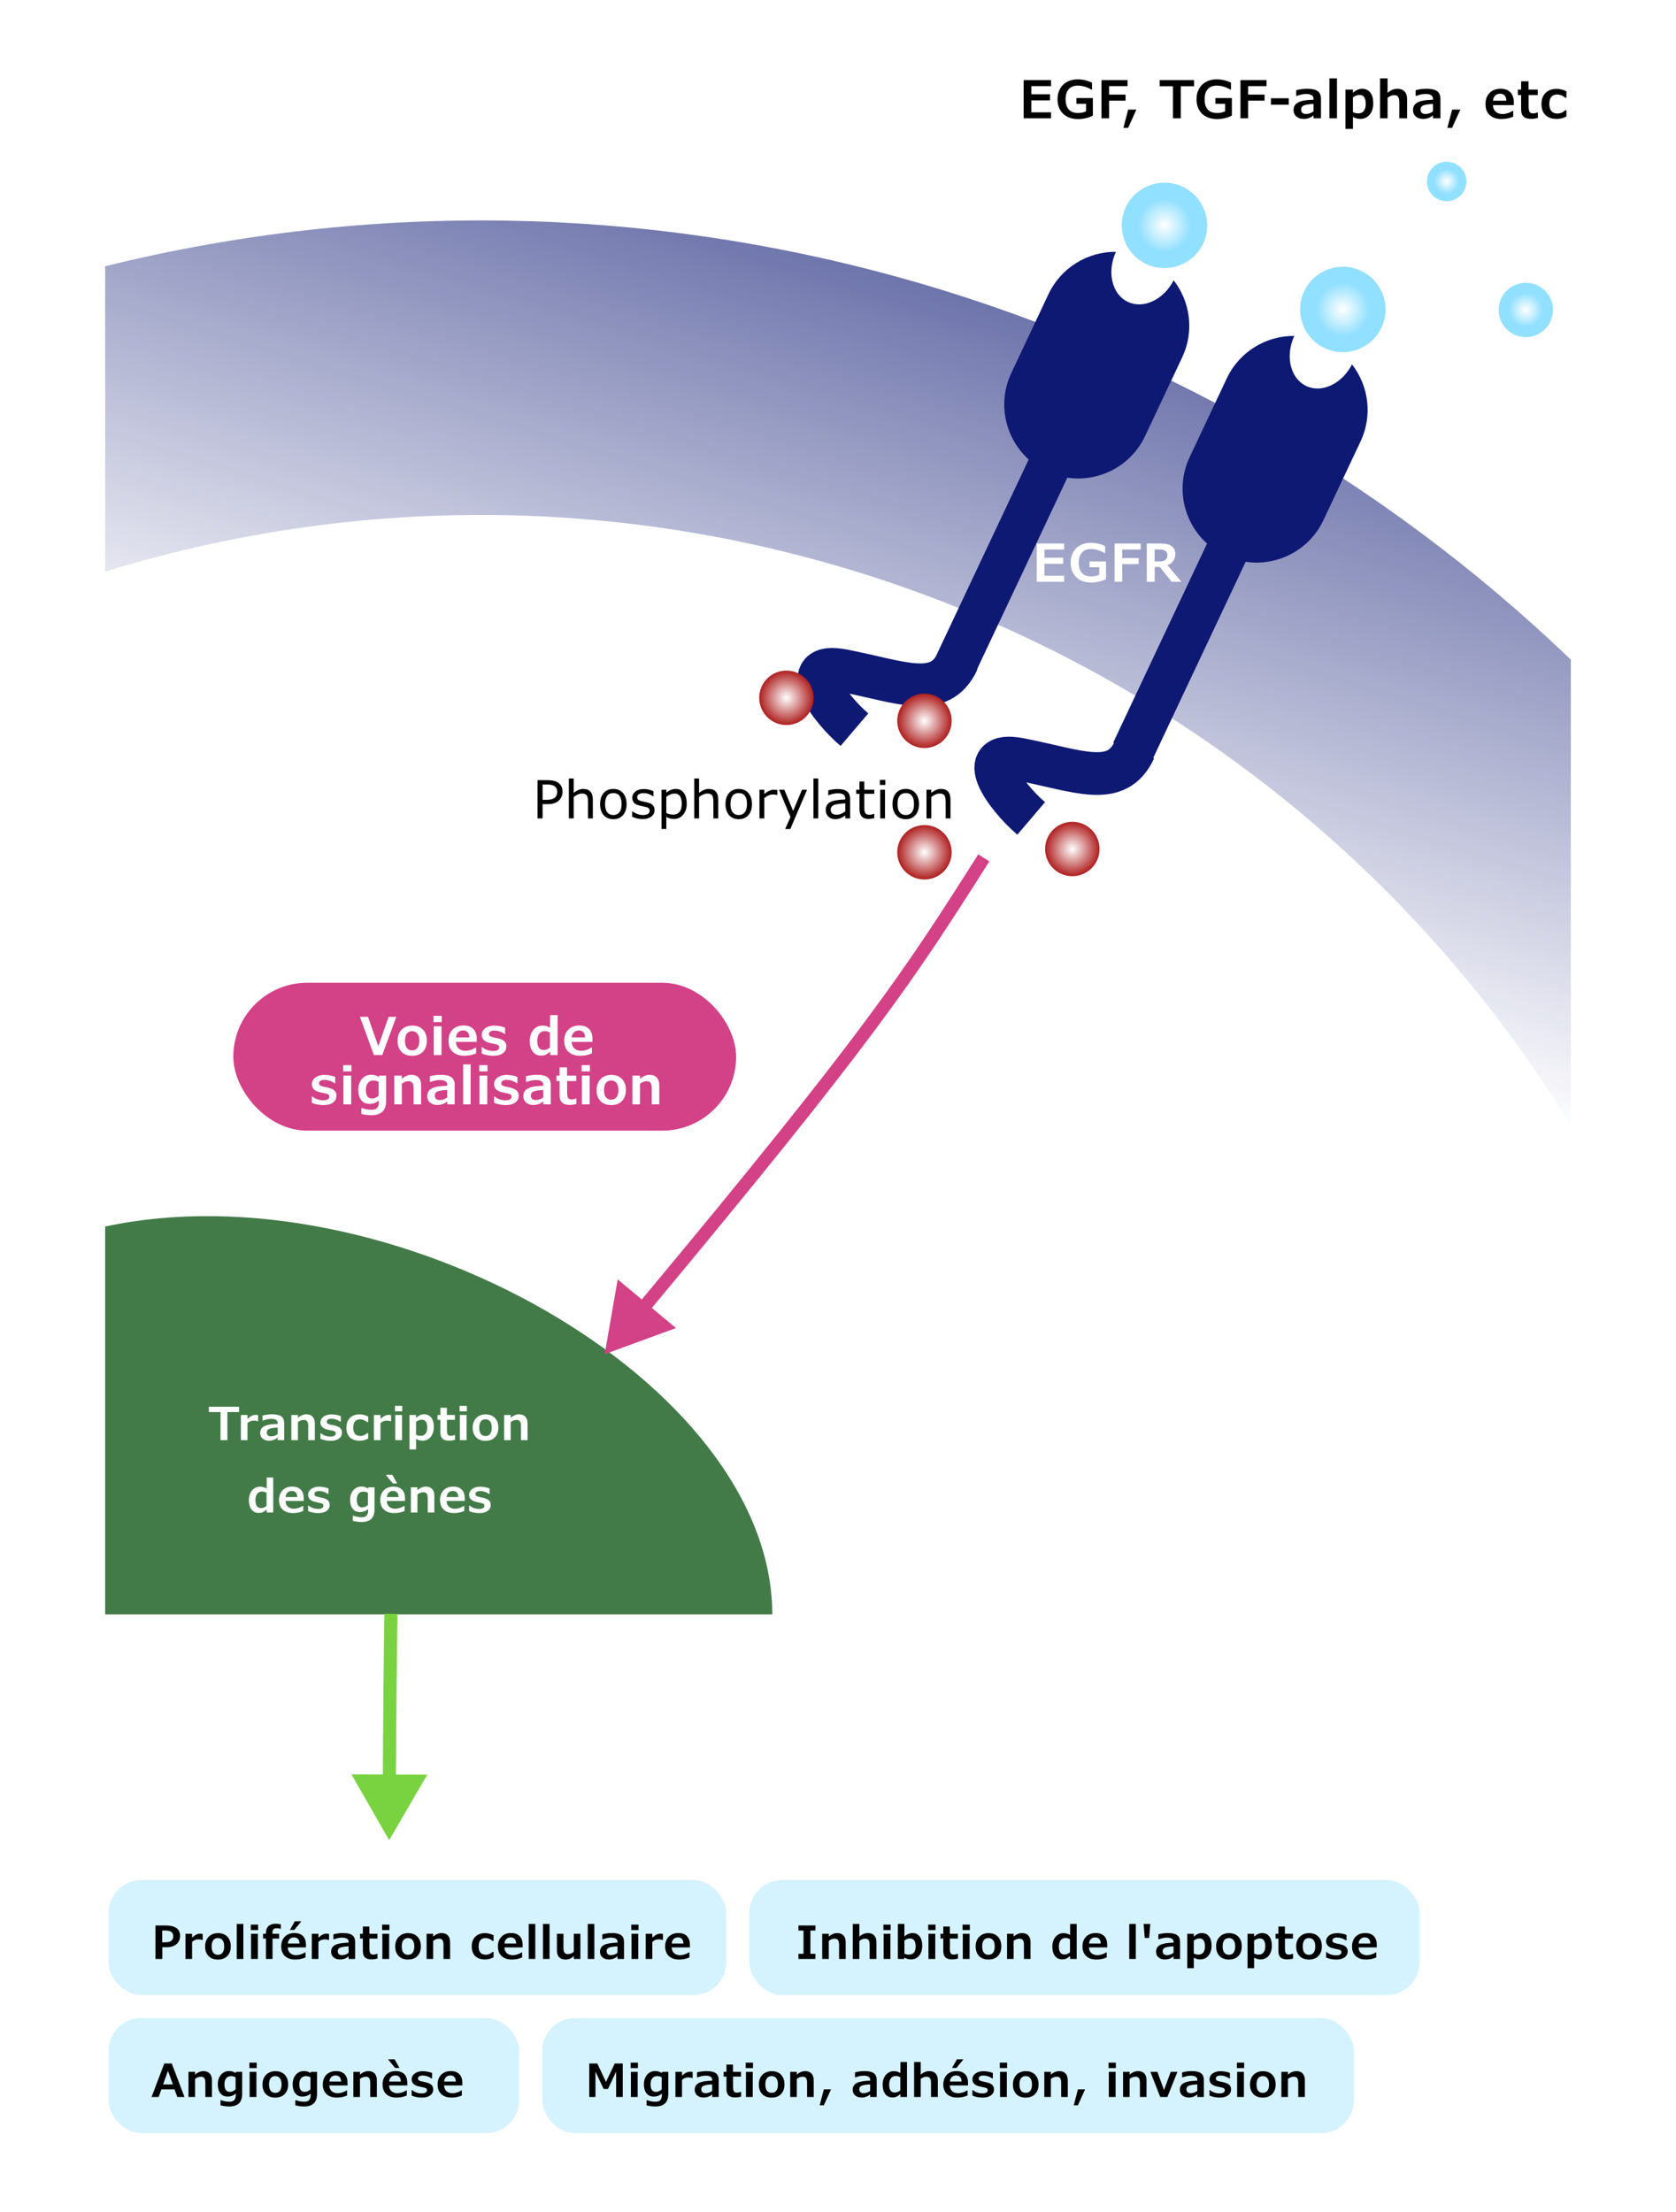 <svg width="510" height="673" viewBox="0 0 510 673" fill="none" xmlns="http://www.w3.org/2000/svg">
<rect width="510" height="673" fill="white"/>
<path d="M235 491.17C235 420.17 118 354.67 32 373.17V491.17H235Z" fill="#437B48"/>
<rect x="33" y="572" width="188" height="35" rx="10" fill="#D5F3FF"/>
<path d="M54.798 588.993C54.798 589.686 54.629 590.294 54.292 590.818C53.955 591.342 53.478 591.746 52.863 592.028C52.248 592.306 51.544 592.445 50.751 592.445H49.398V596H47.299V585.821H50.382C53.326 585.821 54.798 586.879 54.798 588.993ZM52.713 589.075C52.713 588.51 52.522 588.084 52.139 587.797C51.76 587.505 51.207 587.359 50.477 587.359H49.356V590.941H50.313C51.143 590.941 51.749 590.789 52.132 590.483C52.519 590.174 52.713 589.704 52.713 589.075ZM61.675 590.23H61.518C61.158 590.107 60.77 590.046 60.355 590.046C59.581 590.055 58.945 590.317 58.448 590.832V596H56.438V588.344H58.448V589.547C59.287 588.717 60.096 588.303 60.875 588.303C61.18 588.303 61.447 588.335 61.675 588.398V590.23ZM70.22 592.172C70.22 593.411 69.873 594.391 69.181 595.111C68.488 595.831 67.531 596.191 66.31 596.191C65.097 596.191 64.145 595.834 63.452 595.118C62.759 594.398 62.413 593.416 62.413 592.172C62.413 591.388 62.575 590.691 62.898 590.08C63.227 589.465 63.687 588.991 64.279 588.658C64.872 588.321 65.549 588.152 66.31 588.152C67.531 588.152 68.488 588.512 69.181 589.232C69.873 589.952 70.22 590.932 70.22 592.172ZM64.402 592.206C64.402 593.022 64.564 593.651 64.888 594.093C65.216 594.53 65.69 594.749 66.31 594.749C66.925 594.749 67.397 594.53 67.725 594.093C68.057 593.655 68.224 593.026 68.224 592.206C68.224 591.381 68.057 590.75 67.725 590.312C67.397 589.87 66.925 589.649 66.31 589.649C65.69 589.649 65.216 589.866 64.888 590.299C64.564 590.727 64.402 591.363 64.402 592.206ZM74.048 596H72.045V585.363H74.048V596ZM78.539 587.223H76.324V585.562H78.539V587.223ZM78.464 596H76.399V588.344H78.464V596ZM85.471 586.833H85.341C85.035 586.715 84.634 586.655 84.138 586.655C83.709 586.655 83.395 586.771 83.194 587.004C82.998 587.236 82.9 587.594 82.9 588.077V588.344H84.931V589.8H82.935V596H80.925V589.8H80.05V588.344H80.925V588.111C80.925 587.2 81.18 586.503 81.69 586.02C82.205 585.536 82.935 585.295 83.878 585.295C84.416 585.295 84.947 585.356 85.471 585.479V586.833ZM87.569 592.493C87.588 593.227 87.825 593.806 88.28 594.229C88.736 594.649 89.353 594.858 90.133 594.858C90.552 594.858 91.01 594.781 91.507 594.626C92.008 594.471 92.421 594.271 92.744 594.024H92.956V595.549C92.414 595.781 91.894 595.945 91.397 596.041C90.905 596.137 90.381 596.185 89.825 596.185C88.504 596.185 87.465 595.834 86.708 595.132C85.956 594.43 85.58 593.459 85.58 592.22C85.58 590.966 85.945 589.971 86.674 589.232C87.408 588.494 88.387 588.125 89.613 588.125C90.73 588.125 91.591 588.437 92.197 589.062C92.803 589.681 93.106 590.556 93.106 591.687V592.493H87.569ZM91.138 591.311C91.129 590.714 90.981 590.256 90.693 589.937C90.406 589.613 90.003 589.451 89.483 589.451C88.923 589.451 88.474 589.622 88.137 589.964C87.804 590.306 87.62 590.755 87.583 591.311H91.138ZM91.63 584.543V584.652L89.552 587.175H88.226L89.716 584.543H91.63ZM100.12 590.23H99.963C99.603 590.107 99.216 590.046 98.801 590.046C98.026 590.055 97.39 590.317 96.894 590.832V596H94.884V588.344H96.894V589.547C97.732 588.717 98.541 588.303 99.32 588.303C99.626 588.303 99.892 588.335 100.12 588.398V590.23ZM106.074 595.187C105.372 595.838 104.486 596.164 103.415 596.164C102.645 596.164 102.009 595.95 101.508 595.521C101.007 595.093 100.756 594.526 100.756 593.819C100.756 593.368 100.849 592.976 101.036 592.644C101.223 592.311 101.501 592.037 101.87 591.823C102.244 591.604 102.727 591.434 103.319 591.311C103.912 591.183 104.832 591.092 106.081 591.037V590.757C106.081 590.365 105.912 590.062 105.575 589.848C105.243 589.629 104.764 589.52 104.14 589.52C103.761 589.52 103.404 589.551 103.066 589.615C102.729 589.679 102.253 589.813 101.638 590.019H101.46V588.515C101.897 588.392 102.371 588.296 102.882 588.228C103.397 588.159 103.878 588.125 104.324 588.125C105.628 588.125 106.576 588.337 107.168 588.761C107.76 589.185 108.057 589.864 108.057 590.798V596H106.074V595.187ZM106.074 592.165C105.176 592.215 104.5 592.293 104.044 592.397C103.588 592.502 103.26 592.653 103.06 592.849C102.864 593.045 102.766 593.316 102.766 593.662C102.766 594.027 102.875 594.316 103.094 594.53C103.312 594.74 103.629 594.845 104.044 594.845C104.81 594.845 105.486 594.612 106.074 594.147V592.165ZM109.554 589.8V588.344H110.415V586.149H112.397V588.344H114.845V589.8H112.418V592.698C112.418 593.277 112.454 593.699 112.527 593.963C112.605 594.223 112.73 594.41 112.903 594.523C113.081 594.633 113.334 594.688 113.662 594.688C113.808 594.688 113.993 594.662 114.216 594.612C114.444 594.558 114.612 594.503 114.722 594.448H114.872V595.904C114.225 596.068 113.646 596.15 113.136 596.15C112.183 596.15 111.491 595.943 111.058 595.528C110.629 595.114 110.415 594.466 110.415 593.587V589.8H109.554ZM118.488 587.223H116.273V585.562H118.488V587.223ZM118.413 596H116.349V588.344H118.413V596ZM128.065 592.172C128.065 593.411 127.719 594.391 127.026 595.111C126.334 595.831 125.377 596.191 124.155 596.191C122.943 596.191 121.991 595.834 121.298 595.118C120.605 594.398 120.259 593.416 120.259 592.172C120.259 591.388 120.421 590.691 120.744 590.08C121.072 589.465 121.533 588.991 122.125 588.658C122.717 588.321 123.394 588.152 124.155 588.152C125.377 588.152 126.334 588.512 127.026 589.232C127.719 589.952 128.065 590.932 128.065 592.172ZM122.248 592.206C122.248 593.022 122.41 593.651 122.733 594.093C123.062 594.53 123.535 594.749 124.155 594.749C124.771 594.749 125.242 594.53 125.57 594.093C125.903 593.655 126.069 593.026 126.069 592.206C126.069 591.381 125.903 590.75 125.57 590.312C125.242 589.87 124.771 589.649 124.155 589.649C123.535 589.649 123.062 589.866 122.733 590.299C122.41 590.727 122.248 591.363 122.248 592.206ZM136.959 596H134.949V591.762C134.949 591.06 134.842 590.563 134.628 590.271C134.414 589.98 134.072 589.834 133.603 589.834C133.293 589.834 132.969 589.9 132.632 590.032C132.295 590.16 132.023 590.324 131.818 590.524V596H129.815V588.344H131.818V589.239C132.124 588.916 132.511 588.651 132.98 588.446C133.45 588.237 133.908 588.132 134.354 588.132C135.188 588.132 135.831 588.373 136.282 588.856C136.733 589.34 136.959 590.028 136.959 590.921V596ZM147.644 596.171C146.345 596.171 145.338 595.829 144.622 595.146C143.907 594.457 143.549 593.473 143.549 592.192C143.549 590.944 143.911 589.959 144.636 589.239C145.36 588.515 146.356 588.152 147.623 588.152C148.439 588.152 149.296 588.369 150.193 588.802V590.518H149.913C149.184 589.939 148.464 589.649 147.753 589.649C147.06 589.649 146.534 589.864 146.174 590.292C145.818 590.72 145.641 591.354 145.641 592.192C145.641 593.026 145.825 593.658 146.194 594.086C146.568 594.514 147.094 594.729 147.773 594.729C148.042 594.729 148.291 594.697 148.519 594.633C148.751 594.569 148.963 594.487 149.154 594.387C149.346 594.286 149.599 594.109 149.913 593.854H150.193V595.487C149.879 595.688 149.485 595.852 149.011 595.979C148.541 596.107 148.086 596.171 147.644 596.171ZM153.495 592.493C153.513 593.227 153.75 593.806 154.206 594.229C154.662 594.649 155.279 594.858 156.059 594.858C156.478 594.858 156.936 594.781 157.433 594.626C157.934 594.471 158.346 594.271 158.67 594.024H158.882V595.549C158.34 595.781 157.82 595.945 157.323 596.041C156.831 596.137 156.307 596.185 155.751 596.185C154.429 596.185 153.39 595.834 152.634 595.132C151.882 594.43 151.506 593.459 151.506 592.22C151.506 590.966 151.87 589.971 152.6 589.232C153.333 588.494 154.313 588.125 155.539 588.125C156.656 588.125 157.517 588.437 158.123 589.062C158.729 589.681 159.032 590.556 159.032 591.687V592.493H153.495ZM157.063 591.311C157.054 590.714 156.906 590.256 156.619 589.937C156.332 589.613 155.929 589.451 155.409 589.451C154.849 589.451 154.4 589.622 154.062 589.964C153.73 590.306 153.545 590.755 153.509 591.311H157.063ZM162.888 596H160.885V585.363H162.888V596ZM167.222 596H165.219V585.363H167.222V596ZM176.607 596H174.618V595.07C173.971 595.818 173.128 596.191 172.089 596.191C171.241 596.191 170.592 595.954 170.141 595.48C169.689 595.002 169.464 594.309 169.464 593.402V588.344H171.46V592.76C171.46 593.37 171.569 593.822 171.788 594.113C172.011 594.4 172.344 594.544 172.786 594.544C173.105 594.544 173.433 594.478 173.771 594.346C174.108 594.214 174.386 594.034 174.604 593.806V588.344H176.607V596ZM180.853 596H178.85V585.363H180.853V596ZM187.9 595.187C187.199 595.838 186.312 596.164 185.241 596.164C184.471 596.164 183.835 595.95 183.334 595.521C182.833 595.093 182.582 594.526 182.582 593.819C182.582 593.368 182.675 592.976 182.862 592.644C183.049 592.311 183.327 592.037 183.696 591.823C184.07 591.604 184.553 591.434 185.146 591.311C185.738 591.183 186.659 591.092 187.907 591.037V590.757C187.907 590.365 187.739 590.062 187.401 589.848C187.069 589.629 186.59 589.52 185.966 589.52C185.588 589.52 185.23 589.551 184.893 589.615C184.555 589.679 184.079 589.813 183.464 590.019H183.286V588.515C183.724 588.392 184.198 588.296 184.708 588.228C185.223 588.159 185.704 588.125 186.15 588.125C187.454 588.125 188.402 588.337 188.994 588.761C189.587 589.185 189.883 589.864 189.883 590.798V596H187.9V595.187ZM187.9 592.165C187.003 592.215 186.326 592.293 185.87 592.397C185.414 592.502 185.086 592.653 184.886 592.849C184.69 593.045 184.592 593.316 184.592 593.662C184.592 594.027 184.701 594.316 184.92 594.53C185.139 594.74 185.455 594.845 185.87 594.845C186.636 594.845 187.312 594.612 187.9 594.147V592.165ZM194.299 587.223H192.084V585.562H194.299V587.223ZM194.224 596H192.159V588.344H194.224V596ZM201.729 590.23H201.572C201.212 590.107 200.825 590.046 200.41 590.046C199.635 590.055 199 590.317 198.503 590.832V596H196.493V588.344H198.503V589.547C199.341 588.717 200.15 588.303 200.93 588.303C201.235 588.303 201.502 588.335 201.729 588.398V590.23ZM204.396 592.493C204.414 593.227 204.651 593.806 205.106 594.229C205.562 594.649 206.18 594.858 206.959 594.858C207.378 594.858 207.836 594.781 208.333 594.626C208.834 594.471 209.247 594.271 209.57 594.024H209.782V595.549C209.24 595.781 208.72 595.945 208.224 596.041C207.731 596.137 207.207 596.185 206.651 596.185C205.33 596.185 204.291 595.834 203.534 595.132C202.782 594.43 202.406 593.459 202.406 592.22C202.406 590.966 202.771 589.971 203.5 589.232C204.234 588.494 205.214 588.125 206.439 588.125C207.556 588.125 208.417 588.437 209.023 589.062C209.63 589.681 209.933 590.556 209.933 591.687V592.493H204.396ZM207.964 591.311C207.955 590.714 207.807 590.256 207.52 589.937C207.232 589.613 206.829 589.451 206.31 589.451C205.749 589.451 205.3 589.622 204.963 589.964C204.63 590.306 204.446 590.755 204.409 591.311H207.964Z" fill="black"/>
<rect x="33" y="614" width="125" height="35" rx="10" fill="#D5F3FF"/>
<path d="M53.102 635.689H49.11L48.276 638H46.123L49.992 627.821H52.269L56.138 638H53.957L53.102 635.689ZM49.623 634.179H52.61L51.113 630.057L49.623 634.179ZM64.498 638H62.488V633.762C62.488 633.06 62.381 632.563 62.167 632.271C61.953 631.98 61.611 631.834 61.142 631.834C60.832 631.834 60.508 631.9 60.171 632.032C59.834 632.16 59.562 632.324 59.357 632.524V638H57.355V630.344H59.357V631.239C59.663 630.916 60.05 630.651 60.52 630.446C60.989 630.237 61.447 630.132 61.894 630.132C62.727 630.132 63.37 630.373 63.821 630.856C64.272 631.34 64.498 632.028 64.498 632.921V638ZM73.692 637.057C73.692 638.351 73.364 639.312 72.708 639.941C72.056 640.575 71.061 640.892 69.721 640.892C68.832 640.892 67.957 640.778 67.096 640.55V638.991H67.342C67.602 639.11 67.953 639.215 68.394 639.306C68.837 639.397 69.342 639.442 69.912 639.442C71.133 639.442 71.744 638.777 71.744 637.446V636.968C71.348 637.296 70.947 637.531 70.541 637.672C70.14 637.809 69.716 637.877 69.269 637.877C68.331 637.877 67.597 637.549 67.068 636.893C66.54 636.232 66.275 635.307 66.275 634.117C66.275 633.347 66.421 632.659 66.713 632.053C67.005 631.442 67.41 630.966 67.93 630.624C68.449 630.282 69.019 630.111 69.639 630.111C70.049 630.111 70.418 630.159 70.746 630.255C71.074 630.346 71.409 630.499 71.751 630.713L71.84 630.344H73.692V637.057ZM71.689 632.032C71.311 631.782 70.844 631.656 70.288 631.656C69.673 631.656 69.188 631.873 68.832 632.306C68.477 632.734 68.299 633.338 68.299 634.117C68.299 635.671 68.846 636.448 69.939 636.448C70.532 636.448 71.115 636.2 71.689 635.703V632.032ZM78.102 629.223H75.887V627.562H78.102V629.223ZM78.026 638H75.962V630.344H78.026V638ZM87.679 634.172C87.679 635.411 87.332 636.391 86.64 637.111C85.947 637.831 84.99 638.191 83.769 638.191C82.556 638.191 81.604 637.834 80.911 637.118C80.218 636.398 79.872 635.416 79.872 634.172C79.872 633.388 80.034 632.691 80.357 632.08C80.686 631.465 81.146 630.991 81.738 630.658C82.331 630.321 83.007 630.152 83.769 630.152C84.99 630.152 85.947 630.512 86.64 631.232C87.332 631.952 87.679 632.932 87.679 634.172ZM81.861 634.206C81.861 635.022 82.023 635.651 82.347 636.093C82.675 636.53 83.149 636.749 83.769 636.749C84.384 636.749 84.856 636.53 85.184 636.093C85.516 635.655 85.683 635.026 85.683 634.206C85.683 633.381 85.516 632.75 85.184 632.312C84.856 631.87 84.384 631.649 83.769 631.649C83.149 631.649 82.675 631.866 82.347 632.299C82.023 632.727 81.861 633.363 81.861 634.206ZM96.47 637.057C96.47 638.351 96.142 639.312 95.485 639.941C94.834 640.575 93.838 640.892 92.498 640.892C91.609 640.892 90.734 640.778 89.873 640.55V638.991H90.119C90.379 639.11 90.73 639.215 91.172 639.306C91.614 639.397 92.12 639.442 92.689 639.442C93.911 639.442 94.522 638.777 94.522 637.446V636.968C94.125 637.296 93.724 637.531 93.318 637.672C92.917 637.809 92.493 637.877 92.047 637.877C91.108 637.877 90.374 637.549 89.846 636.893C89.317 636.232 89.053 635.307 89.053 634.117C89.053 633.347 89.199 632.659 89.49 632.053C89.782 631.442 90.188 630.966 90.707 630.624C91.227 630.282 91.796 630.111 92.416 630.111C92.826 630.111 93.195 630.159 93.523 630.255C93.852 630.346 94.186 630.499 94.528 630.713L94.617 630.344H96.47V637.057ZM94.467 632.032C94.088 631.782 93.621 631.656 93.065 631.656C92.45 631.656 91.965 631.873 91.609 632.306C91.254 632.734 91.076 633.338 91.076 634.117C91.076 635.671 91.623 636.448 92.717 636.448C93.309 636.448 93.893 636.2 94.467 635.703V632.032ZM100.216 634.493C100.234 635.227 100.471 635.806 100.927 636.229C101.382 636.649 102 636.858 102.779 636.858C103.199 636.858 103.657 636.781 104.153 636.626C104.655 636.471 105.067 636.271 105.391 636.024H105.603V637.549C105.06 637.781 104.541 637.945 104.044 638.041C103.552 638.137 103.028 638.185 102.472 638.185C101.15 638.185 100.111 637.834 99.355 637.132C98.603 636.43 98.227 635.459 98.227 634.22C98.227 632.966 98.591 631.971 99.32 631.232C100.054 630.494 101.034 630.125 102.26 630.125C103.376 630.125 104.238 630.437 104.844 631.062C105.45 631.681 105.753 632.556 105.753 633.687V634.493H100.216ZM103.784 633.311C103.775 632.714 103.627 632.256 103.34 631.937C103.053 631.613 102.649 631.451 102.13 631.451C101.569 631.451 101.12 631.622 100.783 631.964C100.451 632.306 100.266 632.755 100.229 633.311H103.784ZM114.674 638H112.664V633.762C112.664 633.06 112.557 632.563 112.343 632.271C112.129 631.98 111.787 631.834 111.317 631.834C111.007 631.834 110.684 631.9 110.347 632.032C110.009 632.16 109.738 632.324 109.533 632.524V638H107.53V630.344H109.533V631.239C109.839 630.916 110.226 630.651 110.695 630.446C111.165 630.237 111.623 630.132 112.069 630.132C112.903 630.132 113.546 630.373 113.997 630.856C114.448 631.34 114.674 632.028 114.674 632.921V638ZM118.399 634.493C118.418 635.227 118.655 635.806 119.11 636.229C119.566 636.649 120.184 636.858 120.963 636.858C121.382 636.858 121.84 636.781 122.337 636.626C122.838 636.471 123.251 636.271 123.574 636.024H123.786V637.549C123.244 637.781 122.724 637.945 122.228 638.041C121.735 638.137 121.211 638.185 120.655 638.185C119.334 638.185 118.295 637.834 117.538 637.132C116.786 636.43 116.41 635.459 116.41 634.22C116.41 632.966 116.775 631.971 117.504 631.232C118.238 630.494 119.217 630.125 120.443 630.125C121.56 630.125 122.421 630.437 123.027 631.062C123.633 631.681 123.937 632.556 123.937 633.687V634.493H118.399ZM121.968 633.311C121.959 632.714 121.811 632.256 121.523 631.937C121.236 631.613 120.833 631.451 120.313 631.451C119.753 631.451 119.304 631.622 118.967 631.964C118.634 632.306 118.45 632.755 118.413 633.311H121.968ZM121.564 629.175H120.238L118.153 626.652V626.543H120.074L121.564 629.175ZM131.825 635.683C131.825 636.453 131.518 637.063 130.902 637.515C130.287 637.966 129.455 638.191 128.407 638.191C127.847 638.191 127.286 638.137 126.726 638.027C126.165 637.923 125.68 637.77 125.27 637.569V635.895H125.427C125.741 636.204 126.163 636.453 126.691 636.64C127.225 636.822 127.76 636.913 128.298 636.913C128.863 636.913 129.273 636.826 129.528 636.653C129.788 636.476 129.918 636.241 129.918 635.949C129.918 635.776 129.884 635.639 129.815 635.539C129.747 635.434 129.64 635.35 129.494 635.286C129.348 635.218 129.159 635.161 128.927 635.115C128.694 635.065 128.414 635.006 128.086 634.938C127.361 634.796 126.81 634.63 126.432 634.438C126.058 634.243 125.771 633.996 125.57 633.7C125.37 633.399 125.27 633.037 125.27 632.613C125.27 632.153 125.409 631.736 125.687 631.362C125.969 630.984 126.366 630.69 126.876 630.48C127.386 630.266 127.965 630.159 128.612 630.159C129.1 630.159 129.608 630.209 130.137 630.31C130.665 630.405 131.112 630.537 131.477 630.706V632.367H131.312C130.916 632.08 130.483 631.861 130.014 631.711C129.544 631.556 129.068 631.479 128.585 631.479C128.166 631.479 127.826 631.561 127.566 631.725C127.311 631.884 127.184 632.094 127.184 632.354C127.184 632.563 127.231 632.725 127.327 632.839C127.423 632.948 127.594 633.046 127.84 633.133C128.086 633.219 128.514 633.322 129.125 633.44C130.068 633.618 130.754 633.882 131.183 634.233C131.611 634.58 131.825 635.063 131.825 635.683ZM135.147 634.493C135.166 635.227 135.403 635.806 135.858 636.229C136.314 636.649 136.932 636.858 137.711 636.858C138.13 636.858 138.588 636.781 139.085 636.626C139.586 636.471 139.999 636.271 140.322 636.024H140.534V637.549C139.992 637.781 139.472 637.945 138.976 638.041C138.483 638.137 137.959 638.185 137.403 638.185C136.082 638.185 135.043 637.834 134.286 637.132C133.534 636.43 133.158 635.459 133.158 634.22C133.158 632.966 133.523 631.971 134.252 631.232C134.986 630.494 135.965 630.125 137.191 630.125C138.308 630.125 139.169 630.437 139.775 631.062C140.382 631.681 140.685 632.556 140.685 633.687V634.493H135.147ZM138.716 633.311C138.707 632.714 138.559 632.256 138.271 631.937C137.984 631.613 137.581 631.451 137.062 631.451C136.501 631.451 136.052 631.622 135.715 631.964C135.382 632.306 135.198 632.755 135.161 633.311H138.716Z" fill="black"/>
<rect x="228" y="572" width="204" height="35" rx="10" fill="#D5F3FF"/>
<path d="M248.139 596H242.964V594.448H244.502V587.366H242.964V585.821H248.139V587.366H246.601V594.448H248.139V596ZM257.34 596H255.33V591.762C255.33 591.06 255.223 590.563 255.009 590.271C254.795 589.98 254.453 589.834 253.983 589.834C253.674 589.834 253.35 589.9 253.013 590.032C252.675 590.16 252.404 590.324 252.199 590.524V596H250.196V588.344H252.199V589.239C252.505 588.916 252.892 588.651 253.361 588.446C253.831 588.237 254.289 588.132 254.735 588.132C255.569 588.132 256.212 588.373 256.663 588.856C257.114 589.34 257.34 590.028 257.34 590.921V596ZM266.698 596H264.627V591.762C264.627 591.06 264.52 590.563 264.306 590.271C264.096 589.98 263.747 589.834 263.26 589.834C262.927 589.834 262.606 589.902 262.296 590.039C261.986 590.176 261.719 590.34 261.496 590.531V596H259.493V585.363H261.496V589.239C261.824 588.911 262.218 588.645 262.679 588.439C263.139 588.234 263.615 588.132 264.107 588.132C264.928 588.132 265.563 588.371 266.015 588.85C266.47 589.328 266.698 590.019 266.698 590.921V596ZM271.025 587.223H268.811V585.562H271.025V587.223ZM270.95 596H268.886V588.344H270.95V596ZM280.63 591.967C280.63 592.787 280.491 593.516 280.213 594.154C279.935 594.792 279.538 595.285 279.023 595.631C278.513 595.973 277.914 596.144 277.226 596.144C276.866 596.144 276.528 596.1 276.214 596.014C275.904 595.932 275.569 595.788 275.209 595.583L275.12 596H273.22V585.363H275.209V589.157C275.637 588.797 276.05 588.537 276.446 588.378C276.847 588.214 277.257 588.132 277.677 588.132C278.602 588.132 279.324 588.471 279.844 589.15C280.368 589.825 280.63 590.764 280.63 591.967ZM278.627 592.131C278.627 591.352 278.479 590.761 278.183 590.36C277.891 589.959 277.474 589.759 276.932 589.759C276.576 589.759 276.264 589.82 275.995 589.943C275.726 590.066 275.464 590.228 275.209 590.429V594.359C275.546 594.583 275.979 594.694 276.508 594.694C277.228 594.694 277.761 594.485 278.107 594.065C278.454 593.642 278.627 592.997 278.627 592.131ZM284.67 587.223H282.455V585.562H284.67V587.223ZM284.595 596H282.53V588.344H284.595V596ZM286.181 589.8V588.344H287.042V586.149H289.024V588.344H291.472V589.8H289.045V592.698C289.045 593.277 289.081 593.699 289.154 593.963C289.232 594.223 289.357 594.41 289.53 594.523C289.708 594.633 289.961 594.688 290.289 594.688C290.435 594.688 290.619 594.662 290.843 594.612C291.071 594.558 291.239 594.503 291.349 594.448H291.499V595.904C290.852 596.068 290.273 596.15 289.763 596.15C288.81 596.15 288.118 595.943 287.685 595.528C287.256 595.114 287.042 594.466 287.042 593.587V589.8H286.181ZM295.115 587.223H292.9V585.562H295.115V587.223ZM295.04 596H292.976V588.344H295.04V596ZM304.692 592.172C304.692 593.411 304.346 594.391 303.653 595.111C302.961 595.831 302.004 596.191 300.782 596.191C299.57 596.191 298.618 595.834 297.925 595.118C297.232 594.398 296.886 593.416 296.886 592.172C296.886 591.388 297.048 590.691 297.371 590.08C297.699 589.465 298.16 588.991 298.752 588.658C299.344 588.321 300.021 588.152 300.782 588.152C302.004 588.152 302.961 588.512 303.653 589.232C304.346 589.952 304.692 590.932 304.692 592.172ZM298.875 592.206C298.875 593.022 299.037 593.651 299.36 594.093C299.688 594.53 300.162 594.749 300.782 594.749C301.397 594.749 301.869 594.53 302.197 594.093C302.53 593.655 302.696 593.026 302.696 592.206C302.696 591.381 302.53 590.75 302.197 590.312C301.869 589.87 301.397 589.649 300.782 589.649C300.162 589.649 299.688 589.866 299.36 590.299C299.037 590.727 298.875 591.363 298.875 592.206ZM313.586 596H311.576V591.762C311.576 591.06 311.469 590.563 311.255 590.271C311.041 589.98 310.699 589.834 310.229 589.834C309.92 589.834 309.596 589.9 309.259 590.032C308.922 590.16 308.65 590.324 308.445 590.524V596H306.442V588.344H308.445V589.239C308.751 588.916 309.138 588.651 309.607 588.446C310.077 588.237 310.535 588.132 310.981 588.132C311.815 588.132 312.458 588.373 312.909 588.856C313.36 589.34 313.586 590.028 313.586 590.921V596ZM327.634 596H325.638V595.091C325.15 595.51 324.735 595.793 324.394 595.938C324.052 596.08 323.671 596.15 323.252 596.15C322.309 596.15 321.566 595.799 321.023 595.098C320.486 594.391 320.217 593.437 320.217 592.233C320.217 591.463 320.363 590.764 320.654 590.135C320.946 589.506 321.352 589.018 321.871 588.672C322.391 588.326 322.969 588.152 323.607 588.152C323.967 588.152 324.293 588.191 324.585 588.269C324.881 588.346 325.232 588.494 325.638 588.713V585.363H327.634V596ZM325.597 590.012C325.177 589.752 324.724 589.622 324.236 589.622C323.594 589.622 323.095 589.854 322.739 590.319C322.388 590.78 322.213 591.411 322.213 592.213C322.213 593.01 322.35 593.617 322.623 594.031C322.896 594.446 323.334 594.653 323.936 594.653C324.259 594.653 324.551 594.596 324.811 594.482C325.07 594.368 325.332 594.209 325.597 594.004V590.012ZM331.38 592.493C331.398 593.227 331.635 593.806 332.091 594.229C332.547 594.649 333.164 594.858 333.943 594.858C334.363 594.858 334.821 594.781 335.317 594.626C335.819 594.471 336.231 594.271 336.555 594.024H336.767V595.549C336.224 595.781 335.705 595.945 335.208 596.041C334.716 596.137 334.192 596.185 333.636 596.185C332.314 596.185 331.275 595.834 330.519 595.132C329.767 594.43 329.391 593.459 329.391 592.22C329.391 590.966 329.755 589.971 330.484 589.232C331.218 588.494 332.198 588.125 333.424 588.125C334.54 588.125 335.402 588.437 336.008 589.062C336.614 589.681 336.917 590.556 336.917 591.687V592.493H331.38ZM334.948 591.311C334.939 590.714 334.791 590.256 334.504 589.937C334.217 589.613 333.813 589.451 333.294 589.451C332.733 589.451 332.285 589.622 331.947 589.964C331.615 590.306 331.43 590.755 331.394 591.311H334.948ZM345.626 596H343.623V585.363H345.626V596ZM350.028 585.363L349.68 589.608H348.347L347.991 585.363H350.028ZM357.104 595.187C356.402 595.838 355.515 596.164 354.444 596.164C353.674 596.164 353.038 595.95 352.537 595.521C352.036 595.093 351.785 594.526 351.785 593.819C351.785 593.368 351.879 592.976 352.065 592.644C352.252 592.311 352.53 592.037 352.899 591.823C353.273 591.604 353.756 591.434 354.349 591.311C354.941 591.183 355.862 591.092 357.11 591.037V590.757C357.11 590.365 356.942 590.062 356.604 589.848C356.272 589.629 355.793 589.52 355.169 589.52C354.791 589.52 354.433 589.551 354.096 589.615C353.758 589.679 353.282 589.813 352.667 590.019H352.489V588.515C352.927 588.392 353.401 588.296 353.911 588.228C354.426 588.159 354.907 588.125 355.354 588.125C356.657 588.125 357.605 588.337 358.197 588.761C358.79 589.185 359.086 589.864 359.086 590.798V596H357.104V595.187ZM357.104 592.165C356.206 592.215 355.529 592.293 355.073 592.397C354.618 592.502 354.289 592.653 354.089 592.849C353.893 593.045 353.795 593.316 353.795 593.662C353.795 594.027 353.904 594.316 354.123 594.53C354.342 594.74 354.659 594.845 355.073 594.845C355.839 594.845 356.516 594.612 357.104 594.147V592.165ZM368.677 592.001C368.677 592.821 368.531 593.548 368.239 594.182C367.952 594.811 367.549 595.298 367.029 595.645C366.514 595.986 365.936 596.157 365.293 596.157C364.924 596.157 364.582 596.116 364.268 596.034C363.953 595.957 363.62 595.818 363.27 595.617V598.816H361.267V588.344H363.27V589.212C363.707 588.825 364.119 588.549 364.507 588.385C364.894 588.216 365.291 588.132 365.696 588.132C366.626 588.132 367.355 588.467 367.884 589.137C368.412 589.807 368.677 590.761 368.677 592.001ZM366.674 592.165C366.674 591.386 366.539 590.793 366.271 590.388C366.006 589.978 365.582 589.772 364.999 589.772C364.379 589.772 363.8 589.998 363.263 590.449V594.339C363.664 594.571 364.131 594.688 364.664 594.688C365.325 594.688 365.824 594.466 366.161 594.024C366.503 593.578 366.674 592.958 366.674 592.165ZM377.864 592.172C377.864 593.411 377.518 594.391 376.825 595.111C376.132 595.831 375.175 596.191 373.954 596.191C372.742 596.191 371.789 595.834 371.097 595.118C370.404 594.398 370.058 593.416 370.058 592.172C370.058 591.388 370.219 590.691 370.543 590.08C370.871 589.465 371.331 588.991 371.924 588.658C372.516 588.321 373.193 588.152 373.954 588.152C375.175 588.152 376.132 588.512 376.825 589.232C377.518 589.952 377.864 590.932 377.864 592.172ZM372.047 592.206C372.047 593.022 372.209 593.651 372.532 594.093C372.86 594.53 373.334 594.749 373.954 594.749C374.569 594.749 375.041 594.53 375.369 594.093C375.702 593.655 375.868 593.026 375.868 592.206C375.868 591.381 375.702 590.75 375.369 590.312C375.041 589.87 374.569 589.649 373.954 589.649C373.334 589.649 372.86 589.866 372.532 590.299C372.209 590.727 372.047 591.363 372.047 592.206ZM387.024 592.001C387.024 592.821 386.879 593.548 386.587 594.182C386.3 594.811 385.896 595.298 385.377 595.645C384.862 595.986 384.283 596.157 383.641 596.157C383.271 596.157 382.93 596.116 382.615 596.034C382.301 595.957 381.968 595.818 381.617 595.617V598.816H379.614V588.344H381.617V589.212C382.055 588.825 382.467 588.549 382.854 588.385C383.242 588.216 383.638 588.132 384.044 588.132C384.974 588.132 385.703 588.467 386.231 589.137C386.76 589.807 387.024 590.761 387.024 592.001ZM385.021 592.165C385.021 591.386 384.887 590.793 384.618 590.388C384.354 589.978 383.93 589.772 383.347 589.772C382.727 589.772 382.148 589.998 381.61 590.449V594.339C382.011 594.571 382.479 594.688 383.012 594.688C383.673 594.688 384.172 594.466 384.509 594.024C384.851 593.578 385.021 592.958 385.021 592.165ZM388.146 589.8V588.344H389.007V586.149H390.989V588.344H393.437V589.8H391.01V592.698C391.01 593.277 391.046 593.699 391.119 593.963C391.197 594.223 391.322 594.41 391.495 594.523C391.673 594.633 391.926 594.688 392.254 594.688C392.4 594.688 392.584 594.662 392.808 594.612C393.035 594.558 393.204 594.503 393.313 594.448H393.464V595.904C392.817 596.068 392.238 596.15 391.728 596.15C390.775 596.15 390.082 595.943 389.649 595.528C389.221 595.114 389.007 594.466 389.007 593.587V589.8H388.146ZM402.228 592.172C402.228 593.411 401.881 594.391 401.188 595.111C400.496 595.831 399.539 596.191 398.317 596.191C397.105 596.191 396.153 595.834 395.46 595.118C394.767 594.398 394.421 593.416 394.421 592.172C394.421 591.388 394.583 590.691 394.906 590.08C395.234 589.465 395.695 588.991 396.287 588.658C396.88 588.321 397.556 588.152 398.317 588.152C399.539 588.152 400.496 588.512 401.188 589.232C401.881 589.952 402.228 590.932 402.228 592.172ZM396.41 592.206C396.41 593.022 396.572 593.651 396.896 594.093C397.224 594.53 397.698 594.749 398.317 594.749C398.933 594.749 399.404 594.53 399.732 594.093C400.065 593.655 400.231 593.026 400.231 592.206C400.231 591.381 400.065 590.75 399.732 590.312C399.404 589.87 398.933 589.649 398.317 589.649C397.698 589.649 397.224 589.866 396.896 590.299C396.572 590.727 396.41 591.363 396.41 592.206ZM410.089 593.683C410.089 594.453 409.781 595.063 409.166 595.515C408.551 595.966 407.719 596.191 406.671 596.191C406.11 596.191 405.55 596.137 404.989 596.027C404.429 595.923 403.943 595.77 403.533 595.569V593.895H403.69C404.005 594.204 404.426 594.453 404.955 594.64C405.488 594.822 406.024 594.913 406.562 594.913C407.127 594.913 407.537 594.826 407.792 594.653C408.052 594.476 408.182 594.241 408.182 593.949C408.182 593.776 408.147 593.639 408.079 593.539C408.011 593.434 407.904 593.35 407.758 593.286C407.612 593.218 407.423 593.161 407.19 593.115C406.958 593.065 406.678 593.006 406.35 592.938C405.625 592.796 405.074 592.63 404.695 592.438C404.322 592.243 404.035 591.996 403.834 591.7C403.633 591.399 403.533 591.037 403.533 590.613C403.533 590.153 403.672 589.736 403.95 589.362C404.233 588.984 404.629 588.69 405.14 588.48C405.65 588.266 406.229 588.159 406.876 588.159C407.364 588.159 407.872 588.209 408.4 588.31C408.929 588.405 409.376 588.537 409.74 588.706V590.367H409.576C409.18 590.08 408.747 589.861 408.277 589.711C407.808 589.556 407.332 589.479 406.849 589.479C406.429 589.479 406.09 589.561 405.83 589.725C405.575 589.884 405.447 590.094 405.447 590.354C405.447 590.563 405.495 590.725 405.591 590.839C405.687 590.948 405.857 591.046 406.104 591.133C406.35 591.219 406.778 591.322 407.389 591.44C408.332 591.618 409.018 591.882 409.446 592.233C409.875 592.58 410.089 593.063 410.089 593.683ZM413.411 592.493C413.429 593.227 413.666 593.806 414.122 594.229C414.578 594.649 415.195 594.858 415.975 594.858C416.394 594.858 416.852 594.781 417.349 594.626C417.85 594.471 418.262 594.271 418.586 594.024H418.798V595.549C418.256 595.781 417.736 595.945 417.239 596.041C416.747 596.137 416.223 596.185 415.667 596.185C414.345 596.185 413.306 595.834 412.55 595.132C411.798 594.43 411.422 593.459 411.422 592.22C411.422 590.966 411.786 589.971 412.516 589.232C413.249 588.494 414.229 588.125 415.455 588.125C416.572 588.125 417.433 588.437 418.039 589.062C418.645 589.681 418.948 590.556 418.948 591.687V592.493H413.411ZM416.979 591.311C416.97 590.714 416.822 590.256 416.535 589.937C416.248 589.613 415.845 589.451 415.325 589.451C414.765 589.451 414.316 589.622 413.979 589.964C413.646 590.306 413.461 590.755 413.425 591.311H416.979Z" fill="black"/>
<rect x="165" y="614" width="247" height="35" rx="10" fill="#D5F3FF"/>
<path d="M189.498 638H187.488V630.269L185.021 635.553H183.681L181.199 630.269V638H179.299V627.821H181.753L184.398 633.42L187.058 627.821H189.498V638ZM194.119 629.223H191.904V627.562H194.119V629.223ZM194.044 638H191.979V630.344H194.044V638ZM203.354 637.057C203.354 638.351 203.026 639.312 202.37 639.941C201.718 640.575 200.723 640.892 199.383 640.892C198.494 640.892 197.619 640.778 196.758 640.55V638.991H197.004C197.264 639.11 197.615 639.215 198.057 639.306C198.499 639.397 199.005 639.442 199.574 639.442C200.796 639.442 201.406 638.777 201.406 637.446V636.968C201.01 637.296 200.609 637.531 200.203 637.672C199.802 637.809 199.378 637.877 198.932 637.877C197.993 637.877 197.259 637.549 196.73 636.893C196.202 636.232 195.938 635.307 195.938 634.117C195.938 633.347 196.083 632.659 196.375 632.053C196.667 631.442 197.072 630.966 197.592 630.624C198.111 630.282 198.681 630.111 199.301 630.111C199.711 630.111 200.08 630.159 200.408 630.255C200.736 630.346 201.071 630.499 201.413 630.713L201.502 630.344H203.354V637.057ZM201.352 632.032C200.973 631.782 200.506 631.656 199.95 631.656C199.335 631.656 198.85 631.873 198.494 632.306C198.139 632.734 197.961 633.338 197.961 634.117C197.961 635.671 198.508 636.448 199.602 636.448C200.194 636.448 200.777 636.2 201.352 635.703V632.032ZM210.765 632.23H210.607C210.247 632.107 209.86 632.046 209.445 632.046C208.671 632.055 208.035 632.317 207.538 632.832V638H205.528V630.344H207.538V631.547C208.377 630.717 209.186 630.303 209.965 630.303C210.27 630.303 210.537 630.335 210.765 630.398V632.23ZM216.719 637.187C216.017 637.838 215.131 638.164 214.06 638.164C213.289 638.164 212.654 637.95 212.152 637.521C211.651 637.093 211.4 636.526 211.4 635.819C211.4 635.368 211.494 634.976 211.681 634.644C211.868 634.311 212.146 634.037 212.515 633.823C212.888 633.604 213.371 633.434 213.964 633.311C214.556 633.183 215.477 633.092 216.726 633.037V632.757C216.726 632.365 216.557 632.062 216.22 631.848C215.887 631.629 215.409 631.52 214.784 631.52C214.406 631.52 214.048 631.551 213.711 631.615C213.374 631.679 212.897 631.813 212.282 632.019H212.104V630.515C212.542 630.392 213.016 630.296 213.526 630.228C214.041 630.159 214.522 630.125 214.969 630.125C216.272 630.125 217.22 630.337 217.812 630.761C218.405 631.185 218.701 631.864 218.701 632.798V638H216.719V637.187ZM216.719 634.165C215.821 634.215 215.144 634.293 214.688 634.397C214.233 634.502 213.905 634.653 213.704 634.849C213.508 635.045 213.41 635.316 213.41 635.662C213.41 636.027 213.52 636.316 213.738 636.53C213.957 636.74 214.274 636.845 214.688 636.845C215.454 636.845 216.131 636.612 216.719 636.147V634.165ZM220.198 631.8V630.344H221.06V628.149H223.042V630.344H225.489V631.8H223.062V634.698C223.062 635.277 223.099 635.699 223.172 635.963C223.249 636.223 223.375 636.41 223.548 636.523C223.726 636.633 223.979 636.688 224.307 636.688C224.452 636.688 224.637 636.662 224.86 636.612C225.088 636.558 225.257 636.503 225.366 636.448H225.517V637.904C224.869 638.068 224.291 638.15 223.78 638.15C222.828 638.15 222.135 637.943 221.702 637.528C221.274 637.114 221.06 636.466 221.06 635.587V631.8H220.198ZM229.133 629.223H226.918V627.562H229.133V629.223ZM229.058 638H226.993V630.344H229.058V638ZM238.71 634.172C238.71 635.411 238.364 636.391 237.671 637.111C236.978 637.831 236.021 638.191 234.8 638.191C233.588 638.191 232.635 637.834 231.942 637.118C231.25 636.398 230.903 635.416 230.903 634.172C230.903 633.388 231.065 632.691 231.389 632.08C231.717 631.465 232.177 630.991 232.77 630.658C233.362 630.321 234.039 630.152 234.8 630.152C236.021 630.152 236.978 630.512 237.671 631.232C238.364 631.952 238.71 632.932 238.71 634.172ZM232.893 634.206C232.893 635.022 233.054 635.651 233.378 636.093C233.706 636.53 234.18 636.749 234.8 636.749C235.415 636.749 235.887 636.53 236.215 636.093C236.548 635.655 236.714 635.026 236.714 634.206C236.714 633.381 236.548 632.75 236.215 632.312C235.887 631.87 235.415 631.649 234.8 631.649C234.18 631.649 233.706 631.866 233.378 632.299C233.054 632.727 232.893 633.363 232.893 634.206ZM247.604 638H245.594V633.762C245.594 633.06 245.487 632.563 245.272 632.271C245.058 631.98 244.716 631.834 244.247 631.834C243.937 631.834 243.614 631.9 243.276 632.032C242.939 632.16 242.668 632.324 242.463 632.524V638H240.46V630.344H242.463V631.239C242.768 630.916 243.156 630.651 243.625 630.446C244.094 630.237 244.552 630.132 244.999 630.132C245.833 630.132 246.476 630.373 246.927 630.856C247.378 631.34 247.604 632.028 247.604 632.921V638ZM252.881 635.683L250.687 640.529H249.429L250.693 635.683H252.881ZM264.789 637.187C264.087 637.838 263.201 638.164 262.13 638.164C261.36 638.164 260.724 637.95 260.223 637.521C259.721 637.093 259.471 636.526 259.471 635.819C259.471 635.368 259.564 634.976 259.751 634.644C259.938 634.311 260.216 634.037 260.585 633.823C260.959 633.604 261.442 633.434 262.034 633.311C262.627 633.183 263.547 633.092 264.796 633.037V632.757C264.796 632.365 264.627 632.062 264.29 631.848C263.957 631.629 263.479 631.52 262.854 631.52C262.476 631.52 262.118 631.551 261.781 631.615C261.444 631.679 260.968 631.813 260.353 632.019H260.175V630.515C260.612 630.392 261.086 630.296 261.597 630.228C262.112 630.159 262.592 630.125 263.039 630.125C264.342 630.125 265.29 630.337 265.883 630.761C266.475 631.185 266.771 631.864 266.771 632.798V638H264.789V637.187ZM264.789 634.165C263.891 634.215 263.215 634.293 262.759 634.397C262.303 634.502 261.975 634.653 261.774 634.849C261.578 635.045 261.48 635.316 261.48 635.662C261.48 636.027 261.59 636.316 261.809 636.53C262.027 636.74 262.344 636.845 262.759 636.845C263.524 636.845 264.201 636.612 264.789 636.147V634.165ZM275.993 638H273.997V637.091C273.509 637.51 273.095 637.793 272.753 637.938C272.411 638.08 272.031 638.15 271.611 638.15C270.668 638.15 269.925 637.799 269.383 637.098C268.845 636.391 268.576 635.437 268.576 634.233C268.576 633.463 268.722 632.764 269.014 632.135C269.305 631.506 269.711 631.018 270.23 630.672C270.75 630.326 271.329 630.152 271.967 630.152C272.327 630.152 272.653 630.191 272.944 630.269C273.241 630.346 273.591 630.494 273.997 630.713V627.363H275.993V638ZM273.956 632.012C273.537 631.752 273.083 631.622 272.596 631.622C271.953 631.622 271.454 631.854 271.099 632.319C270.748 632.78 270.572 633.411 270.572 634.213C270.572 635.01 270.709 635.617 270.982 636.031C271.256 636.446 271.693 636.653 272.295 636.653C272.618 636.653 272.91 636.596 273.17 636.482C273.43 636.368 273.692 636.209 273.956 636.004V632.012ZM285.372 638H283.301V633.762C283.301 633.06 283.194 632.563 282.979 632.271C282.77 631.98 282.421 631.834 281.934 631.834C281.601 631.834 281.28 631.902 280.97 632.039C280.66 632.176 280.393 632.34 280.17 632.531V638H278.167V627.363H280.17V631.239C280.498 630.911 280.892 630.645 281.353 630.439C281.813 630.234 282.289 630.132 282.781 630.132C283.602 630.132 284.237 630.371 284.688 630.85C285.144 631.328 285.372 632.019 285.372 632.921V638ZM289.036 634.493C289.054 635.227 289.291 635.806 289.747 636.229C290.203 636.649 290.82 636.858 291.6 636.858C292.019 636.858 292.477 636.781 292.974 636.626C293.475 636.471 293.887 636.271 294.211 636.024H294.423V637.549C293.881 637.781 293.361 637.945 292.864 638.041C292.372 638.137 291.848 638.185 291.292 638.185C289.97 638.185 288.931 637.834 288.175 637.132C287.423 636.43 287.047 635.459 287.047 634.22C287.047 632.966 287.411 631.971 288.141 631.232C288.874 630.494 289.854 630.125 291.08 630.125C292.197 630.125 293.058 630.437 293.664 631.062C294.27 631.681 294.573 632.556 294.573 633.687V634.493H289.036ZM292.604 633.311C292.595 632.714 292.447 632.256 292.16 631.937C291.873 631.613 291.47 631.451 290.95 631.451C290.39 631.451 289.941 631.622 289.604 631.964C289.271 632.306 289.086 632.755 289.05 633.311H292.604ZM293.097 626.543V626.652L291.019 629.175H289.692L291.183 626.543H293.097ZM302.462 635.683C302.462 636.453 302.154 637.063 301.539 637.515C300.924 637.966 300.092 638.191 299.044 638.191C298.483 638.191 297.923 638.137 297.362 638.027C296.802 637.923 296.316 637.77 295.906 637.569V635.895H296.063C296.378 636.204 296.799 636.453 297.328 636.64C297.861 636.822 298.397 636.913 298.935 636.913C299.5 636.913 299.91 636.826 300.165 636.653C300.425 636.476 300.555 636.241 300.555 635.949C300.555 635.776 300.521 635.639 300.452 635.539C300.384 635.434 300.277 635.35 300.131 635.286C299.985 635.218 299.796 635.161 299.563 635.115C299.331 635.065 299.051 635.006 298.723 634.938C297.998 634.796 297.447 634.63 297.068 634.438C296.695 634.243 296.408 633.996 296.207 633.7C296.007 633.399 295.906 633.037 295.906 632.613C295.906 632.153 296.045 631.736 296.323 631.362C296.606 630.984 297.002 630.69 297.513 630.48C298.023 630.266 298.602 630.159 299.249 630.159C299.737 630.159 300.245 630.209 300.773 630.31C301.302 630.405 301.749 630.537 302.113 630.706V632.367H301.949C301.553 632.08 301.12 631.861 300.65 631.711C300.181 631.556 299.705 631.479 299.222 631.479C298.802 631.479 298.463 631.561 298.203 631.725C297.948 631.884 297.82 632.094 297.82 632.354C297.82 632.563 297.868 632.725 297.964 632.839C298.06 632.948 298.23 633.046 298.477 633.133C298.723 633.219 299.151 633.322 299.762 633.44C300.705 633.618 301.391 633.882 301.819 634.233C302.248 634.58 302.462 635.063 302.462 635.683ZM306.447 629.223H304.232V627.562H306.447V629.223ZM306.372 638H304.308V630.344H306.372V638ZM316.024 634.172C316.024 635.411 315.678 636.391 314.985 637.111C314.293 637.831 313.336 638.191 312.114 638.191C310.902 638.191 309.95 637.834 309.257 637.118C308.564 636.398 308.218 635.416 308.218 634.172C308.218 633.388 308.38 632.691 308.703 632.08C309.031 631.465 309.492 630.991 310.084 630.658C310.676 630.321 311.353 630.152 312.114 630.152C313.336 630.152 314.293 630.512 314.985 631.232C315.678 631.952 316.024 632.932 316.024 634.172ZM310.207 634.206C310.207 635.022 310.369 635.651 310.692 636.093C311.021 636.53 311.494 636.749 312.114 636.749C312.729 636.749 313.201 636.53 313.529 636.093C313.862 635.655 314.028 635.026 314.028 634.206C314.028 633.381 313.862 632.75 313.529 632.312C313.201 631.87 312.729 631.649 312.114 631.649C311.494 631.649 311.021 631.866 310.692 632.299C310.369 632.727 310.207 633.363 310.207 634.206ZM324.918 638H322.908V633.762C322.908 633.06 322.801 632.563 322.587 632.271C322.373 631.98 322.031 631.834 321.562 631.834C321.252 631.834 320.928 631.9 320.591 632.032C320.254 632.16 319.982 632.324 319.777 632.524V638H317.774V630.344H319.777V631.239C320.083 630.916 320.47 630.651 320.939 630.446C321.409 630.237 321.867 630.132 322.313 630.132C323.147 630.132 323.79 630.373 324.241 630.856C324.692 631.34 324.918 632.028 324.918 632.921V638ZM330.195 635.683L328.001 640.529H326.743L328.008 635.683H330.195ZM339.547 629.223H337.332V627.562H339.547V629.223ZM339.472 638H337.407V630.344H339.472V638ZM348.885 638H346.875V633.762C346.875 633.06 346.768 632.563 346.554 632.271C346.34 631.98 345.998 631.834 345.528 631.834C345.218 631.834 344.895 631.9 344.558 632.032C344.22 632.16 343.949 632.324 343.744 632.524V638H341.741V630.344H343.744V631.239C344.049 630.916 344.437 630.651 344.906 630.446C345.376 630.237 345.834 630.132 346.28 630.132C347.114 630.132 347.757 630.373 348.208 630.856C348.659 631.34 348.885 632.028 348.885 632.921V638ZM358.284 630.344L355.235 638H353.048L350.061 630.344H352.18L354.203 635.895L356.254 630.344H358.284ZM364.334 637.187C363.632 637.838 362.746 638.164 361.675 638.164C360.905 638.164 360.269 637.95 359.768 637.521C359.266 637.093 359.016 636.526 359.016 635.819C359.016 635.368 359.109 634.976 359.296 634.644C359.483 634.311 359.761 634.037 360.13 633.823C360.504 633.604 360.987 633.434 361.579 633.311C362.172 633.183 363.092 633.092 364.341 633.037V632.757C364.341 632.365 364.172 632.062 363.835 631.848C363.502 631.629 363.024 631.52 362.399 631.52C362.021 631.52 361.663 631.551 361.326 631.615C360.989 631.679 360.513 631.813 359.897 632.019H359.72V630.515C360.157 630.392 360.631 630.296 361.142 630.228C361.657 630.159 362.137 630.125 362.584 630.125C363.887 630.125 364.835 630.337 365.428 630.761C366.02 631.185 366.316 631.864 366.316 632.798V638H364.334V637.187ZM364.334 634.165C363.436 634.215 362.759 634.293 362.304 634.397C361.848 634.502 361.52 634.653 361.319 634.849C361.123 635.045 361.025 635.316 361.025 635.662C361.025 636.027 361.135 636.316 361.354 636.53C361.572 636.74 361.889 636.845 362.304 636.845C363.069 636.845 363.746 636.612 364.334 636.147V634.165ZM374.608 635.683C374.608 636.453 374.301 637.063 373.686 637.515C373.07 637.966 372.239 638.191 371.19 638.191C370.63 638.191 370.069 638.137 369.509 638.027C368.948 637.923 368.463 637.77 368.053 637.569V635.895H368.21C368.524 636.204 368.946 636.453 369.475 636.64C370.008 636.822 370.543 636.913 371.081 636.913C371.646 636.913 372.056 636.826 372.312 636.653C372.571 636.476 372.701 636.241 372.701 635.949C372.701 635.776 372.667 635.639 372.599 635.539C372.53 635.434 372.423 635.35 372.277 635.286C372.132 635.218 371.942 635.161 371.71 635.115C371.478 635.065 371.197 635.006 370.869 634.938C370.145 634.796 369.593 634.63 369.215 634.438C368.841 634.243 368.554 633.996 368.354 633.7C368.153 633.399 368.053 633.037 368.053 632.613C368.053 632.153 368.192 631.736 368.47 631.362C368.752 630.984 369.149 630.69 369.659 630.48C370.17 630.266 370.748 630.159 371.396 630.159C371.883 630.159 372.391 630.209 372.92 630.31C373.449 630.405 373.895 630.537 374.26 630.706V632.367H374.096C373.699 632.08 373.266 631.861 372.797 631.711C372.327 631.556 371.851 631.479 371.368 631.479C370.949 631.479 370.609 631.561 370.35 631.725C370.094 631.884 369.967 632.094 369.967 632.354C369.967 632.563 370.015 632.725 370.11 632.839C370.206 632.948 370.377 633.046 370.623 633.133C370.869 633.219 371.298 633.322 371.908 633.44C372.852 633.618 373.537 633.882 373.966 634.233C374.394 634.58 374.608 635.063 374.608 635.683ZM378.594 629.223H376.379V627.562H378.594V629.223ZM378.519 638H376.454V630.344H378.519V638ZM388.171 634.172C388.171 635.411 387.825 636.391 387.132 637.111C386.439 637.831 385.482 638.191 384.261 638.191C383.049 638.191 382.096 637.834 381.403 637.118C380.711 636.398 380.364 635.416 380.364 634.172C380.364 633.388 380.526 632.691 380.85 632.08C381.178 631.465 381.638 630.991 382.23 630.658C382.823 630.321 383.5 630.152 384.261 630.152C385.482 630.152 386.439 630.512 387.132 631.232C387.825 631.952 388.171 632.932 388.171 634.172ZM382.354 634.206C382.354 635.022 382.515 635.651 382.839 636.093C383.167 636.53 383.641 636.749 384.261 636.749C384.876 636.749 385.348 636.53 385.676 636.093C386.008 635.655 386.175 635.026 386.175 634.206C386.175 633.381 386.008 632.75 385.676 632.312C385.348 631.87 384.876 631.649 384.261 631.649C383.641 631.649 383.167 631.866 382.839 632.299C382.515 632.727 382.354 633.363 382.354 634.206ZM397.064 638H395.055V633.762C395.055 633.06 394.948 632.563 394.733 632.271C394.519 631.98 394.177 631.834 393.708 631.834C393.398 631.834 393.075 631.9 392.737 632.032C392.4 632.16 392.129 632.324 391.924 632.524V638H389.921V630.344H391.924V631.239C392.229 630.916 392.617 630.651 393.086 630.446C393.555 630.237 394.013 630.132 394.46 630.132C395.294 630.132 395.937 630.373 396.388 630.856C396.839 631.34 397.064 632.028 397.064 632.921V638Z" fill="black"/>
<path fill-rule="evenodd" clip-rule="evenodd" d="M32 173.92V81.003C195.457 40.656 362.749 90.107 478 200.7V342.441C387.301 194.228 204.911 120.76 32 173.92Z" fill="url(#paint0_linear_16934_1361)" fill-opacity="0.6"/>
<path d="M72.735 429.625H69.194V438.17H67.103V429.625H63.555V427.991H72.735V429.625ZM78.539 432.4H78.382C78.022 432.277 77.634 432.216 77.22 432.216C76.445 432.225 75.809 432.487 75.312 433.002V438.17H73.303V430.514H75.312V431.717C76.151 430.887 76.96 430.473 77.739 430.473C78.045 430.473 78.311 430.505 78.539 430.568V432.4ZM84.493 437.356C83.791 438.008 82.905 438.334 81.834 438.334C81.064 438.334 80.428 438.12 79.927 437.691C79.425 437.263 79.175 436.696 79.175 435.989C79.175 435.538 79.268 435.146 79.455 434.813C79.642 434.481 79.92 434.207 80.289 433.993C80.663 433.774 81.146 433.604 81.738 433.48C82.331 433.353 83.251 433.262 84.5 433.207V432.927C84.5 432.535 84.331 432.232 83.994 432.018C83.662 431.799 83.183 431.689 82.559 431.689C82.18 431.689 81.823 431.721 81.485 431.785C81.148 431.849 80.672 431.983 80.057 432.188H79.879V430.685C80.316 430.562 80.79 430.466 81.301 430.397C81.816 430.329 82.296 430.295 82.743 430.295C84.046 430.295 84.995 430.507 85.587 430.931C86.179 431.354 86.476 432.034 86.476 432.968V438.17H84.493V437.356ZM84.493 434.335C83.595 434.385 82.919 434.463 82.463 434.567C82.007 434.672 81.679 434.823 81.478 435.019C81.283 435.215 81.185 435.486 81.185 435.832C81.185 436.197 81.294 436.486 81.513 436.7C81.731 436.91 82.048 437.015 82.463 437.015C83.228 437.015 83.905 436.782 84.493 436.317V434.335ZM95.8 438.17H93.79V433.932C93.79 433.23 93.683 432.733 93.469 432.441C93.255 432.15 92.913 432.004 92.443 432.004C92.133 432.004 91.81 432.07 91.473 432.202C91.135 432.33 90.864 432.494 90.659 432.694V438.17H88.656V430.514H90.659V431.409C90.965 431.086 91.352 430.821 91.821 430.616C92.291 430.407 92.749 430.302 93.195 430.302C94.029 430.302 94.672 430.543 95.123 431.026C95.574 431.509 95.8 432.198 95.8 433.091V438.17ZM104.064 435.853C104.064 436.623 103.757 437.233 103.142 437.685C102.526 438.136 101.695 438.361 100.646 438.361C100.086 438.361 99.525 438.307 98.965 438.197C98.404 438.092 97.919 437.94 97.509 437.739V436.064H97.666C97.981 436.374 98.402 436.623 98.931 436.81C99.464 436.992 99.999 437.083 100.537 437.083C101.102 437.083 101.512 436.996 101.768 436.823C102.027 436.646 102.157 436.411 102.157 436.119C102.157 435.946 102.123 435.809 102.055 435.709C101.986 435.604 101.879 435.52 101.733 435.456C101.588 435.388 101.398 435.331 101.166 435.285C100.934 435.235 100.653 435.176 100.325 435.107C99.601 434.966 99.049 434.8 98.671 434.608C98.297 434.412 98.01 434.166 97.81 433.87C97.609 433.569 97.509 433.207 97.509 432.783C97.509 432.323 97.648 431.906 97.926 431.532C98.208 431.154 98.605 430.86 99.115 430.65C99.626 430.436 100.204 430.329 100.852 430.329C101.339 430.329 101.847 430.379 102.376 430.479C102.905 430.575 103.351 430.707 103.716 430.876V432.537H103.552C103.155 432.25 102.722 432.031 102.253 431.881C101.784 431.726 101.307 431.648 100.824 431.648C100.405 431.648 100.065 431.73 99.806 431.895C99.55 432.054 99.423 432.264 99.423 432.523C99.423 432.733 99.471 432.895 99.566 433.009C99.662 433.118 99.833 433.216 100.079 433.303C100.325 433.389 100.754 433.492 101.364 433.61C102.308 433.788 102.993 434.052 103.422 434.403C103.85 434.75 104.064 435.233 104.064 435.853ZM109.492 438.341C108.193 438.341 107.186 437.999 106.471 437.315C105.755 436.627 105.397 435.643 105.397 434.362C105.397 433.114 105.76 432.129 106.484 431.409C107.209 430.685 108.205 430.322 109.472 430.322C110.287 430.322 111.144 430.539 112.042 430.972V432.688H111.762C111.033 432.109 110.312 431.819 109.602 431.819C108.909 431.819 108.382 432.034 108.022 432.462C107.667 432.89 107.489 433.524 107.489 434.362C107.489 435.196 107.674 435.827 108.043 436.256C108.417 436.684 108.943 436.898 109.622 436.898C109.891 436.898 110.139 436.867 110.367 436.803C110.6 436.739 110.812 436.657 111.003 436.557C111.194 436.456 111.447 436.279 111.762 436.023H112.042V437.657C111.728 437.858 111.333 438.022 110.859 438.149C110.39 438.277 109.934 438.341 109.492 438.341ZM119.008 432.4H118.851C118.491 432.277 118.103 432.216 117.688 432.216C116.914 432.225 116.278 432.487 115.781 433.002V438.17H113.771V430.514H115.781V431.717C116.62 430.887 117.429 430.473 118.208 430.473C118.513 430.473 118.78 430.505 119.008 430.568V432.4ZM122.405 429.393H120.19V427.731H122.405V429.393ZM122.33 438.17H120.266V430.514H122.33V438.17ZM132.01 434.171C132.01 434.991 131.864 435.718 131.572 436.352C131.285 436.98 130.882 437.468 130.362 437.814C129.847 438.156 129.269 438.327 128.626 438.327C128.257 438.327 127.915 438.286 127.601 438.204C127.286 438.127 126.953 437.988 126.603 437.787V440.986H124.6V430.514H126.603V431.382C127.04 430.994 127.452 430.719 127.84 430.555C128.227 430.386 128.624 430.302 129.029 430.302C129.959 430.302 130.688 430.637 131.217 431.307C131.745 431.977 132.01 432.931 132.01 434.171ZM130.007 434.335C130.007 433.556 129.872 432.963 129.604 432.558C129.339 432.147 128.915 431.942 128.332 431.942C127.712 431.942 127.133 432.168 126.596 432.619V436.509C126.997 436.741 127.464 436.857 127.997 436.857C128.658 436.857 129.157 436.636 129.494 436.194C129.836 435.748 130.007 435.128 130.007 434.335ZM133.131 431.97V430.514H133.992V428.319H135.975V430.514H138.422V431.97H135.995V434.868C135.995 435.447 136.032 435.868 136.104 436.133C136.182 436.393 136.307 436.579 136.48 436.693C136.658 436.803 136.911 436.857 137.239 436.857C137.385 436.857 137.57 436.832 137.793 436.782C138.021 436.728 138.189 436.673 138.299 436.618H138.449V438.074C137.802 438.238 137.223 438.32 136.713 438.32C135.76 438.32 135.068 438.113 134.635 437.698C134.206 437.284 133.992 436.636 133.992 435.757V431.97H133.131ZM142.065 429.393H139.851V427.731H142.065V429.393ZM141.99 438.17H139.926V430.514H141.99V438.17ZM151.643 434.342C151.643 435.581 151.296 436.561 150.604 437.281C149.911 438.001 148.954 438.361 147.732 438.361C146.52 438.361 145.568 438.004 144.875 437.288C144.182 436.568 143.836 435.586 143.836 434.342C143.836 433.558 143.998 432.861 144.321 432.25C144.649 431.635 145.11 431.161 145.702 430.828C146.295 430.491 146.971 430.322 147.732 430.322C148.954 430.322 149.911 430.682 150.604 431.402C151.296 432.122 151.643 433.102 151.643 434.342ZM145.825 434.376C145.825 435.192 145.987 435.821 146.311 436.263C146.639 436.7 147.113 436.919 147.732 436.919C148.348 436.919 148.819 436.7 149.147 436.263C149.48 435.825 149.646 435.196 149.646 434.376C149.646 433.551 149.48 432.92 149.147 432.482C148.819 432.04 148.348 431.819 147.732 431.819C147.113 431.819 146.639 432.036 146.311 432.469C145.987 432.897 145.825 433.533 145.825 434.376ZM160.536 438.17H158.526V433.932C158.526 433.23 158.419 432.733 158.205 432.441C157.991 432.15 157.649 432.004 157.18 432.004C156.87 432.004 156.546 432.07 156.209 432.202C155.872 432.33 155.601 432.494 155.396 432.694V438.17H153.393V430.514H155.396V431.409C155.701 431.086 156.088 430.821 156.558 430.616C157.027 430.407 157.485 430.302 157.932 430.302C158.766 430.302 159.408 430.543 159.859 431.026C160.311 431.509 160.536 432.198 160.536 433.091V438.17ZM83.147 460.17H81.15V459.261C80.663 459.68 80.248 459.963 79.906 460.108C79.564 460.25 79.184 460.32 78.765 460.32C77.821 460.32 77.079 459.969 76.536 459.268C75.998 458.561 75.73 457.606 75.73 456.403C75.73 455.633 75.875 454.934 76.167 454.305C76.459 453.676 76.864 453.188 77.384 452.842C77.903 452.495 78.482 452.322 79.12 452.322C79.48 452.322 79.806 452.361 80.098 452.438C80.394 452.516 80.745 452.664 81.15 452.883V449.533H83.147V460.17ZM81.109 454.182C80.69 453.922 80.237 453.792 79.749 453.792C79.106 453.792 78.607 454.024 78.252 454.489C77.901 454.95 77.726 455.581 77.726 456.383C77.726 457.18 77.862 457.786 78.136 458.201C78.409 458.616 78.847 458.823 79.448 458.823C79.772 458.823 80.064 458.766 80.323 458.652C80.583 458.538 80.845 458.379 81.109 458.174V454.182ZM86.893 456.663C86.911 457.397 87.148 457.976 87.603 458.399C88.059 458.819 88.677 459.028 89.456 459.028C89.875 459.028 90.333 458.951 90.83 458.796C91.331 458.641 91.744 458.44 92.067 458.194H92.279V459.719C91.737 459.951 91.217 460.115 90.721 460.211C90.228 460.307 89.704 460.354 89.148 460.354C87.827 460.354 86.788 460.004 86.031 459.302C85.279 458.6 84.903 457.629 84.903 456.39C84.903 455.136 85.268 454.141 85.997 453.402C86.731 452.664 87.711 452.295 88.936 452.295C90.053 452.295 90.914 452.607 91.52 453.231C92.127 453.851 92.43 454.726 92.43 455.856V456.663H86.893ZM90.461 455.48C90.452 454.883 90.304 454.425 90.017 454.106C89.73 453.783 89.326 453.621 88.807 453.621C88.246 453.621 87.797 453.792 87.46 454.134C87.127 454.476 86.943 454.924 86.906 455.48H90.461ZM100.318 457.853C100.318 458.623 100.011 459.233 99.395 459.685C98.78 460.136 97.949 460.361 96.9 460.361C96.34 460.361 95.779 460.307 95.219 460.197C94.658 460.092 94.173 459.94 93.763 459.739V458.064H93.92C94.234 458.374 94.656 458.623 95.185 458.81C95.718 458.992 96.253 459.083 96.791 459.083C97.356 459.083 97.766 458.996 98.022 458.823C98.281 458.646 98.411 458.411 98.411 458.119C98.411 457.946 98.377 457.809 98.309 457.709C98.24 457.604 98.133 457.52 97.987 457.456C97.841 457.388 97.652 457.331 97.42 457.285C97.188 457.235 96.907 457.176 96.579 457.107C95.855 456.966 95.303 456.8 94.925 456.608C94.551 456.412 94.264 456.166 94.064 455.87C93.863 455.569 93.763 455.207 93.763 454.783C93.763 454.323 93.902 453.906 94.18 453.532C94.462 453.154 94.859 452.86 95.369 452.65C95.88 452.436 96.458 452.329 97.106 452.329C97.593 452.329 98.101 452.379 98.63 452.479C99.159 452.575 99.605 452.707 99.97 452.876V454.537H99.806C99.409 454.25 98.976 454.031 98.507 453.881C98.037 453.726 97.561 453.648 97.078 453.648C96.659 453.648 96.319 453.73 96.06 453.895C95.804 454.054 95.677 454.264 95.677 454.523C95.677 454.733 95.725 454.895 95.82 455.009C95.916 455.118 96.087 455.216 96.333 455.303C96.579 455.389 97.007 455.492 97.618 455.61C98.561 455.788 99.247 456.052 99.676 456.403C100.104 456.75 100.318 457.233 100.318 457.853ZM113.963 459.227C113.963 460.521 113.635 461.482 112.979 462.111C112.327 462.745 111.331 463.062 109.991 463.062C109.103 463.062 108.228 462.948 107.366 462.72V461.161H107.612C107.872 461.28 108.223 461.384 108.665 461.476C109.107 461.567 109.613 461.612 110.183 461.612C111.404 461.612 112.015 460.947 112.015 459.616V459.138C111.618 459.466 111.217 459.701 110.812 459.842C110.41 459.979 109.987 460.047 109.54 460.047C108.601 460.047 107.868 459.719 107.339 459.062C106.81 458.402 106.546 457.477 106.546 456.287C106.546 455.517 106.692 454.829 106.983 454.223C107.275 453.612 107.681 453.136 108.2 452.794C108.72 452.452 109.289 452.281 109.909 452.281C110.319 452.281 110.688 452.329 111.017 452.425C111.345 452.516 111.68 452.669 112.021 452.883L112.11 452.514H113.963V459.227ZM111.96 454.202C111.582 453.951 111.115 453.826 110.559 453.826C109.943 453.826 109.458 454.043 109.103 454.476C108.747 454.904 108.569 455.508 108.569 456.287C108.569 457.841 109.116 458.618 110.21 458.618C110.802 458.618 111.386 458.37 111.96 457.873V454.202ZM117.709 456.663C117.727 457.397 117.964 457.976 118.42 458.399C118.876 458.819 119.493 459.028 120.272 459.028C120.692 459.028 121.15 458.951 121.646 458.796C122.148 458.641 122.56 458.44 122.884 458.194H123.096V459.719C122.553 459.951 122.034 460.115 121.537 460.211C121.045 460.307 120.521 460.354 119.965 460.354C118.643 460.354 117.604 460.004 116.848 459.302C116.096 458.6 115.72 457.629 115.72 456.39C115.72 455.136 116.084 454.141 116.813 453.402C117.547 452.664 118.527 452.295 119.753 452.295C120.869 452.295 121.731 452.607 122.337 453.231C122.943 453.851 123.246 454.726 123.246 455.856V456.663H117.709ZM121.277 455.48C121.268 454.883 121.12 454.425 120.833 454.106C120.546 453.783 120.143 453.621 119.623 453.621C119.062 453.621 118.614 453.792 118.276 454.134C117.944 454.476 117.759 454.924 117.723 455.48H121.277ZM120.874 451.345H119.548L117.463 448.822V448.713H119.384L120.874 451.345ZM132.167 460.17H130.157V455.932C130.157 455.23 130.05 454.733 129.836 454.441C129.622 454.15 129.28 454.004 128.811 454.004C128.501 454.004 128.177 454.07 127.84 454.202C127.503 454.33 127.231 454.494 127.026 454.694V460.17H125.023V452.514H127.026V453.409C127.332 453.086 127.719 452.821 128.188 452.616C128.658 452.407 129.116 452.302 129.562 452.302C130.396 452.302 131.039 452.543 131.49 453.026C131.941 453.509 132.167 454.198 132.167 455.091V460.17ZM135.893 456.663C135.911 457.397 136.148 457.976 136.604 458.399C137.059 458.819 137.677 459.028 138.456 459.028C138.875 459.028 139.333 458.951 139.83 458.796C140.331 458.641 140.744 458.44 141.067 458.194H141.279V459.719C140.737 459.951 140.217 460.115 139.721 460.211C139.229 460.307 138.704 460.354 138.148 460.354C136.827 460.354 135.788 460.004 135.031 459.302C134.279 458.6 133.903 457.629 133.903 456.39C133.903 455.136 134.268 454.141 134.997 453.402C135.731 452.664 136.711 452.295 137.937 452.295C139.053 452.295 139.914 452.607 140.521 453.231C141.127 453.851 141.43 454.726 141.43 455.856V456.663H135.893ZM139.461 455.48C139.452 454.883 139.304 454.425 139.017 454.106C138.729 453.783 138.326 453.621 137.807 453.621C137.246 453.621 136.797 453.792 136.46 454.134C136.127 454.476 135.943 454.924 135.906 455.48H139.461ZM149.318 457.853C149.318 458.623 149.011 459.233 148.396 459.685C147.78 460.136 146.949 460.361 145.9 460.361C145.34 460.361 144.779 460.307 144.219 460.197C143.658 460.092 143.173 459.94 142.763 459.739V458.064H142.92C143.234 458.374 143.656 458.623 144.185 458.81C144.718 458.992 145.253 459.083 145.791 459.083C146.356 459.083 146.766 458.996 147.021 458.823C147.281 458.646 147.411 458.411 147.411 458.119C147.411 457.946 147.377 457.809 147.309 457.709C147.24 457.604 147.133 457.52 146.987 457.456C146.841 457.388 146.652 457.331 146.42 457.285C146.188 457.235 145.907 457.176 145.579 457.107C144.854 456.966 144.303 456.8 143.925 456.608C143.551 456.412 143.264 456.166 143.063 455.87C142.863 455.569 142.763 455.207 142.763 454.783C142.763 454.323 142.902 453.906 143.18 453.532C143.462 453.154 143.859 452.86 144.369 452.65C144.88 452.436 145.458 452.329 146.105 452.329C146.593 452.329 147.101 452.379 147.63 452.479C148.159 452.575 148.605 452.707 148.97 452.876V454.537H148.806C148.409 454.25 147.976 454.031 147.507 453.881C147.037 453.726 146.561 453.648 146.078 453.648C145.659 453.648 145.319 453.73 145.06 453.895C144.804 454.054 144.677 454.264 144.677 454.523C144.677 454.733 144.725 454.895 144.82 455.009C144.916 455.118 145.087 455.216 145.333 455.303C145.579 455.389 146.007 455.492 146.618 455.61C147.562 455.788 148.247 456.052 148.676 456.403C149.104 456.75 149.318 457.233 149.318 457.853Z" fill="white"/>
<rect x="71" y="299" width="153" height="45" rx="22.5" fill="#D34187"/>
<path d="M120.594 309.367L116.32 321H113.781L109.523 309.367H111.984L115.109 318.312L118.258 309.367H120.594ZM129.883 316.625C129.883 318.042 129.487 319.161 128.695 319.984C127.904 320.807 126.81 321.219 125.414 321.219C124.029 321.219 122.94 320.81 122.148 319.992C121.357 319.169 120.961 318.047 120.961 316.625C120.961 315.729 121.146 314.932 121.516 314.234C121.891 313.531 122.417 312.99 123.094 312.609C123.771 312.224 124.544 312.031 125.414 312.031C126.81 312.031 127.904 312.443 128.695 313.266C129.487 314.089 129.883 315.208 129.883 316.625ZM123.234 316.664C123.234 317.596 123.419 318.315 123.789 318.82C124.164 319.32 124.706 319.57 125.414 319.57C126.117 319.57 126.656 319.32 127.031 318.82C127.411 318.32 127.602 317.602 127.602 316.664C127.602 315.721 127.411 315 127.031 314.5C126.656 313.995 126.117 313.742 125.414 313.742C124.706 313.742 124.164 313.99 123.789 314.484C123.419 314.974 123.234 315.701 123.234 316.664ZM134.438 310.969H131.906V309.07H134.438V310.969ZM134.352 321H131.992V312.25H134.352V321ZM138.742 316.992C138.763 317.831 139.034 318.492 139.555 318.977C140.076 319.456 140.781 319.695 141.672 319.695C142.151 319.695 142.674 319.607 143.242 319.43C143.815 319.253 144.286 319.023 144.656 318.742H144.898V320.484C144.279 320.75 143.685 320.938 143.117 321.047C142.555 321.156 141.956 321.211 141.32 321.211C139.81 321.211 138.622 320.81 137.758 320.008C136.898 319.206 136.469 318.096 136.469 316.68C136.469 315.247 136.885 314.109 137.719 313.266C138.557 312.422 139.677 312 141.078 312C142.354 312 143.339 312.357 144.031 313.07C144.724 313.779 145.07 314.779 145.07 316.07V316.992H138.742ZM142.82 315.641C142.81 314.958 142.641 314.435 142.312 314.07C141.984 313.701 141.523 313.516 140.93 313.516C140.289 313.516 139.776 313.711 139.391 314.102C139.01 314.492 138.799 315.005 138.758 315.641H142.82ZM154.086 318.352C154.086 319.232 153.734 319.93 153.031 320.445C152.328 320.961 151.378 321.219 150.18 321.219C149.539 321.219 148.898 321.156 148.258 321.031C147.617 320.911 147.062 320.737 146.594 320.508V318.594H146.773C147.133 318.948 147.615 319.232 148.219 319.445C148.828 319.654 149.44 319.758 150.055 319.758C150.701 319.758 151.169 319.659 151.461 319.461C151.758 319.258 151.906 318.99 151.906 318.656C151.906 318.458 151.867 318.302 151.789 318.188C151.711 318.068 151.589 317.971 151.422 317.898C151.255 317.82 151.039 317.755 150.773 317.703C150.508 317.646 150.188 317.578 149.812 317.5C148.984 317.339 148.354 317.148 147.922 316.93C147.495 316.706 147.167 316.424 146.938 316.086C146.708 315.742 146.594 315.328 146.594 314.844C146.594 314.318 146.753 313.841 147.07 313.414C147.393 312.982 147.846 312.646 148.43 312.406C149.013 312.161 149.674 312.039 150.414 312.039C150.971 312.039 151.552 312.096 152.156 312.211C152.76 312.32 153.271 312.471 153.688 312.664V314.562H153.5C153.047 314.234 152.552 313.984 152.016 313.812C151.479 313.635 150.935 313.547 150.383 313.547C149.904 313.547 149.516 313.641 149.219 313.828C148.927 314.01 148.781 314.25 148.781 314.547C148.781 314.786 148.836 314.971 148.945 315.102C149.055 315.227 149.25 315.339 149.531 315.438C149.812 315.536 150.302 315.654 151 315.789C152.078 315.992 152.862 316.294 153.352 316.695C153.841 317.091 154.086 317.643 154.086 318.352ZM169.68 321H167.398V319.961C166.841 320.44 166.367 320.763 165.977 320.93C165.586 321.091 165.151 321.172 164.672 321.172C163.594 321.172 162.745 320.771 162.125 319.969C161.51 319.161 161.203 318.07 161.203 316.695C161.203 315.815 161.37 315.016 161.703 314.297C162.036 313.578 162.5 313.021 163.094 312.625C163.688 312.229 164.349 312.031 165.078 312.031C165.49 312.031 165.862 312.076 166.195 312.164C166.534 312.253 166.935 312.422 167.398 312.672V308.844H169.68V321ZM167.352 314.156C166.872 313.859 166.354 313.711 165.797 313.711C165.062 313.711 164.492 313.977 164.086 314.508C163.685 315.034 163.484 315.755 163.484 316.672C163.484 317.583 163.641 318.276 163.953 318.75C164.266 319.224 164.766 319.461 165.453 319.461C165.823 319.461 166.156 319.396 166.453 319.266C166.75 319.135 167.049 318.953 167.352 318.719V314.156ZM173.961 316.992C173.982 317.831 174.253 318.492 174.773 318.977C175.294 319.456 176 319.695 176.891 319.695C177.37 319.695 177.893 319.607 178.461 319.43C179.034 319.253 179.505 319.023 179.875 318.742H180.117V320.484C179.497 320.75 178.904 320.938 178.336 321.047C177.773 321.156 177.174 321.211 176.539 321.211C175.029 321.211 173.841 320.81 172.977 320.008C172.117 319.206 171.688 318.096 171.688 316.68C171.688 315.247 172.104 314.109 172.938 313.266C173.776 312.422 174.896 312 176.297 312C177.573 312 178.557 312.357 179.25 313.07C179.943 313.779 180.289 314.779 180.289 316.07V316.992H173.961ZM178.039 315.641C178.029 314.958 177.859 314.435 177.531 314.07C177.203 313.701 176.742 313.516 176.148 313.516C175.508 313.516 174.995 313.711 174.609 314.102C174.229 314.492 174.018 315.005 173.977 315.641H178.039ZM102.391 333.352C102.391 334.232 102.039 334.93 101.336 335.445C100.633 335.961 99.682 336.219 98.484 336.219C97.844 336.219 97.203 336.156 96.562 336.031C95.922 335.911 95.367 335.737 94.898 335.508V333.594H95.078C95.438 333.948 95.919 334.232 96.523 334.445C97.133 334.654 97.745 334.758 98.359 334.758C99.005 334.758 99.474 334.659 99.766 334.461C100.062 334.258 100.211 333.99 100.211 333.656C100.211 333.458 100.172 333.302 100.094 333.188C100.016 333.068 99.893 332.971 99.727 332.898C99.56 332.82 99.344 332.755 99.078 332.703C98.812 332.646 98.492 332.578 98.117 332.5C97.289 332.339 96.659 332.148 96.227 331.93C95.799 331.706 95.471 331.424 95.242 331.086C95.013 330.742 94.898 330.328 94.898 329.844C94.898 329.318 95.057 328.841 95.375 328.414C95.698 327.982 96.151 327.646 96.734 327.406C97.318 327.161 97.979 327.039 98.719 327.039C99.276 327.039 99.857 327.096 100.461 327.211C101.065 327.32 101.576 327.471 101.992 327.664V329.562H101.805C101.352 329.234 100.857 328.984 100.32 328.812C99.784 328.635 99.24 328.547 98.688 328.547C98.208 328.547 97.82 328.641 97.523 328.828C97.232 329.01 97.086 329.25 97.086 329.547C97.086 329.786 97.141 329.971 97.25 330.102C97.359 330.227 97.555 330.339 97.836 330.438C98.117 330.536 98.607 330.654 99.305 330.789C100.383 330.992 101.167 331.294 101.656 331.695C102.146 332.091 102.391 332.643 102.391 333.352ZM106.945 325.969H104.414V324.07H106.945V325.969ZM106.859 336H104.5V327.25H106.859V336ZM117.5 334.922C117.5 336.401 117.125 337.5 116.375 338.219C115.63 338.943 114.492 339.305 112.961 339.305C111.945 339.305 110.945 339.174 109.961 338.914V337.133H110.242C110.539 337.268 110.94 337.388 111.445 337.492C111.951 337.596 112.529 337.648 113.18 337.648C114.576 337.648 115.273 336.888 115.273 335.367V334.82C114.82 335.195 114.362 335.464 113.898 335.625C113.44 335.781 112.956 335.859 112.445 335.859C111.372 335.859 110.534 335.484 109.93 334.734C109.326 333.979 109.023 332.922 109.023 331.562C109.023 330.682 109.19 329.896 109.523 329.203C109.857 328.505 110.32 327.961 110.914 327.57C111.508 327.18 112.159 326.984 112.867 326.984C113.336 326.984 113.758 327.039 114.133 327.148C114.508 327.253 114.891 327.427 115.281 327.672L115.383 327.25H117.5V334.922ZM115.211 329.18C114.779 328.893 114.245 328.75 113.609 328.75C112.906 328.75 112.352 328.997 111.945 329.492C111.539 329.982 111.336 330.672 111.336 331.562C111.336 333.339 111.961 334.227 113.211 334.227C113.888 334.227 114.555 333.943 115.211 333.375V329.18ZM128.148 336H125.852V331.156C125.852 330.354 125.729 329.786 125.484 329.453C125.24 329.12 124.849 328.953 124.312 328.953C123.958 328.953 123.589 329.029 123.203 329.18C122.818 329.326 122.508 329.513 122.273 329.742V336H119.984V327.25H122.273V328.273C122.622 327.904 123.065 327.602 123.602 327.367C124.138 327.128 124.661 327.008 125.172 327.008C126.125 327.008 126.859 327.284 127.375 327.836C127.891 328.388 128.148 329.174 128.148 330.195V336ZM136.086 335.07C135.284 335.815 134.271 336.188 133.047 336.188C132.167 336.188 131.44 335.943 130.867 335.453C130.294 334.964 130.008 334.315 130.008 333.508C130.008 332.992 130.115 332.544 130.328 332.164C130.542 331.784 130.859 331.471 131.281 331.227C131.708 330.977 132.26 330.781 132.938 330.641C133.615 330.495 134.667 330.391 136.094 330.328V330.008C136.094 329.56 135.901 329.214 135.516 328.969C135.135 328.719 134.589 328.594 133.875 328.594C133.443 328.594 133.034 328.63 132.648 328.703C132.263 328.776 131.719 328.93 131.016 329.164H130.812V327.445C131.312 327.305 131.854 327.195 132.438 327.117C133.026 327.039 133.576 327 134.086 327C135.576 327 136.659 327.242 137.336 327.727C138.013 328.211 138.352 328.987 138.352 330.055V336H136.086V335.07ZM136.086 331.617C135.06 331.674 134.286 331.763 133.766 331.883C133.245 332.003 132.87 332.174 132.641 332.398C132.417 332.622 132.305 332.932 132.305 333.328C132.305 333.745 132.43 334.076 132.68 334.32C132.93 334.56 133.292 334.68 133.766 334.68C134.641 334.68 135.414 334.414 136.086 333.883V331.617ZM143.219 336H140.93V323.844H143.219V336ZM148.352 325.969H145.82V324.07H148.352V325.969ZM148.266 336H145.906V327.25H148.266V336ZM157.844 333.352C157.844 334.232 157.492 334.93 156.789 335.445C156.086 335.961 155.135 336.219 153.938 336.219C153.297 336.219 152.656 336.156 152.016 336.031C151.375 335.911 150.82 335.737 150.352 335.508V333.594H150.531C150.891 333.948 151.372 334.232 151.977 334.445C152.586 334.654 153.198 334.758 153.812 334.758C154.458 334.758 154.927 334.659 155.219 334.461C155.516 334.258 155.664 333.99 155.664 333.656C155.664 333.458 155.625 333.302 155.547 333.188C155.469 333.068 155.346 332.971 155.18 332.898C155.013 332.82 154.797 332.755 154.531 332.703C154.266 332.646 153.945 332.578 153.57 332.5C152.742 332.339 152.112 332.148 151.68 331.93C151.253 331.706 150.924 331.424 150.695 331.086C150.466 330.742 150.352 330.328 150.352 329.844C150.352 329.318 150.51 328.841 150.828 328.414C151.151 327.982 151.604 327.646 152.188 327.406C152.771 327.161 153.432 327.039 154.172 327.039C154.729 327.039 155.31 327.096 155.914 327.211C156.518 327.32 157.029 327.471 157.445 327.664V329.562H157.258C156.805 329.234 156.31 328.984 155.773 328.812C155.237 328.635 154.693 328.547 154.141 328.547C153.661 328.547 153.273 328.641 152.977 328.828C152.685 329.01 152.539 329.25 152.539 329.547C152.539 329.786 152.594 329.971 152.703 330.102C152.812 330.227 153.008 330.339 153.289 330.438C153.57 330.536 154.06 330.654 154.758 330.789C155.836 330.992 156.62 331.294 157.109 331.695C157.599 332.091 157.844 332.643 157.844 333.352ZM165.32 335.07C164.518 335.815 163.505 336.188 162.281 336.188C161.401 336.188 160.674 335.943 160.102 335.453C159.529 334.964 159.242 334.315 159.242 333.508C159.242 332.992 159.349 332.544 159.562 332.164C159.776 331.784 160.094 331.471 160.516 331.227C160.943 330.977 161.495 330.781 162.172 330.641C162.849 330.495 163.901 330.391 165.328 330.328V330.008C165.328 329.56 165.135 329.214 164.75 328.969C164.37 328.719 163.823 328.594 163.109 328.594C162.677 328.594 162.268 328.63 161.883 328.703C161.497 328.776 160.953 328.93 160.25 329.164H160.047V327.445C160.547 327.305 161.089 327.195 161.672 327.117C162.26 327.039 162.81 327 163.32 327C164.81 327 165.893 327.242 166.57 327.727C167.247 328.211 167.586 328.987 167.586 330.055V336H165.32V335.07ZM165.32 331.617C164.294 331.674 163.521 331.763 163 331.883C162.479 332.003 162.104 332.174 161.875 332.398C161.651 332.622 161.539 332.932 161.539 333.328C161.539 333.745 161.664 334.076 161.914 334.32C162.164 334.56 162.526 334.68 163 334.68C163.875 334.68 164.648 334.414 165.32 333.883V331.617ZM169.297 328.914V327.25H170.281V324.742H172.547V327.25H175.344V328.914H172.57V332.227C172.57 332.888 172.612 333.37 172.695 333.672C172.784 333.969 172.927 334.182 173.125 334.312C173.328 334.438 173.617 334.5 173.992 334.5C174.159 334.5 174.37 334.471 174.625 334.414C174.885 334.352 175.078 334.289 175.203 334.227H175.375V335.891C174.635 336.078 173.974 336.172 173.391 336.172C172.302 336.172 171.51 335.935 171.016 335.461C170.526 334.987 170.281 334.247 170.281 333.242V328.914H169.297ZM179.508 325.969H176.977V324.07H179.508V325.969ZM179.422 336H177.062V327.25H179.422V336ZM190.453 331.625C190.453 333.042 190.057 334.161 189.266 334.984C188.474 335.807 187.38 336.219 185.984 336.219C184.599 336.219 183.51 335.81 182.719 334.992C181.927 334.169 181.531 333.047 181.531 331.625C181.531 330.729 181.716 329.932 182.086 329.234C182.461 328.531 182.987 327.99 183.664 327.609C184.341 327.224 185.115 327.031 185.984 327.031C187.38 327.031 188.474 327.443 189.266 328.266C190.057 329.089 190.453 330.208 190.453 331.625ZM183.805 331.664C183.805 332.596 183.99 333.315 184.359 333.82C184.734 334.32 185.276 334.57 185.984 334.57C186.688 334.57 187.227 334.32 187.602 333.82C187.982 333.32 188.172 332.602 188.172 331.664C188.172 330.721 187.982 330 187.602 329.5C187.227 328.995 186.688 328.742 185.984 328.742C185.276 328.742 184.734 328.99 184.359 329.484C183.99 329.974 183.805 330.701 183.805 331.664ZM200.617 336H198.32V331.156C198.32 330.354 198.198 329.786 197.953 329.453C197.708 329.12 197.318 328.953 196.781 328.953C196.427 328.953 196.057 329.029 195.672 329.18C195.286 329.326 194.977 329.513 194.742 329.742V336H192.453V327.25H194.742V328.273C195.091 327.904 195.534 327.602 196.07 327.367C196.607 327.128 197.13 327.008 197.641 327.008C198.594 327.008 199.328 327.284 199.844 327.836C200.359 328.388 200.617 329.174 200.617 330.195V336Z" fill="white"/>
<path d="M323.82 177H315.484V165.367H323.82V167.203H317.836V169.688H323.523V171.531H317.836V175.172H323.82V177ZM336.555 176.156C336.091 176.448 335.427 176.703 334.562 176.922C333.703 177.135 332.875 177.242 332.078 177.242C330.812 177.242 329.703 176.997 328.75 176.508C327.797 176.013 327.065 175.307 326.555 174.391C326.049 173.469 325.797 172.396 325.797 171.172C325.797 170.005 326.047 168.964 326.547 168.047C327.047 167.125 327.763 166.411 328.695 165.906C329.628 165.401 330.695 165.148 331.898 165.148C333.482 165.148 334.945 165.484 336.289 166.156V168.258H336.062C335.484 167.888 334.833 167.594 334.109 167.375C333.385 167.156 332.664 167.047 331.945 167.047C330.768 167.047 329.859 167.406 329.219 168.125C328.578 168.839 328.258 169.844 328.258 171.141C328.258 172.531 328.573 173.586 329.203 174.305C329.839 175.023 330.792 175.383 332.062 175.383C333.016 175.383 333.828 175.206 334.5 174.852V172.578H331.539V170.836H336.555V176.156ZM347.109 167.203H341.492V169.789H346.5V171.633H341.492V177H339.172V165.367H347.109V167.203ZM355.242 168.852C355.242 167.737 354.406 167.18 352.734 167.18H351.352V170.836H352.609C353.531 170.836 354.201 170.674 354.617 170.352C355.034 170.029 355.242 169.529 355.242 168.852ZM359.477 177H356.516L352.922 172.508H351.367V177H348.969V165.367H353.414C354.784 165.367 355.833 165.641 356.562 166.188C357.292 166.729 357.656 167.497 357.656 168.492C357.656 169.315 357.456 170.021 357.055 170.609C356.659 171.193 356.068 171.646 355.281 171.969L359.477 177Z" fill="white"/>
<path d="M319.82 36H311.484V24.367H319.82V26.203H313.836V28.688H319.523V30.531H313.836V34.172H319.82V36ZM332.555 35.156C332.091 35.448 331.427 35.703 330.562 35.922C329.703 36.135 328.875 36.242 328.078 36.242C326.812 36.242 325.703 35.997 324.75 35.508C323.797 35.013 323.065 34.307 322.555 33.391C322.049 32.469 321.797 31.396 321.797 30.172C321.797 29.005 322.047 27.963 322.547 27.047C323.047 26.125 323.763 25.412 324.695 24.906C325.628 24.401 326.695 24.148 327.898 24.148C329.482 24.148 330.945 24.484 332.289 25.156V27.258H332.062C331.484 26.888 330.833 26.594 330.109 26.375C329.385 26.156 328.664 26.047 327.945 26.047C326.768 26.047 325.859 26.406 325.219 27.125C324.578 27.838 324.258 28.844 324.258 30.141C324.258 31.531 324.573 32.586 325.203 33.305C325.839 34.023 326.792 34.383 328.062 34.383C329.016 34.383 329.828 34.206 330.5 33.852V31.578H327.539V29.836H332.555V35.156ZM343.109 26.203H337.492V28.789H342.5V30.633H337.492V36H335.172V24.367H343.109V26.203ZM345.797 33.352L343.289 38.891H341.852L343.297 33.352H345.797ZM363.359 26.234H359.312V36H356.922V26.234H352.867V24.367H363.359V26.234ZM374.852 35.156C374.388 35.448 373.724 35.703 372.859 35.922C372 36.135 371.172 36.242 370.375 36.242C369.109 36.242 368 35.997 367.047 35.508C366.094 35.013 365.362 34.307 364.852 33.391C364.346 32.469 364.094 31.396 364.094 30.172C364.094 29.005 364.344 27.963 364.844 27.047C365.344 26.125 366.06 25.412 366.992 24.906C367.924 24.401 368.992 24.148 370.195 24.148C371.779 24.148 373.242 24.484 374.586 25.156V27.258H374.359C373.781 26.888 373.13 26.594 372.406 26.375C371.682 26.156 370.961 26.047 370.242 26.047C369.065 26.047 368.156 26.406 367.516 27.125C366.875 27.838 366.555 28.844 366.555 30.141C366.555 31.531 366.87 32.586 367.5 33.305C368.135 34.023 369.089 34.383 370.359 34.383C371.312 34.383 372.125 34.206 372.797 33.852V31.578H369.836V29.836H374.852V35.156ZM385.406 26.203H379.789V28.789H384.797V30.633H379.789V36H377.469V24.367H385.406V26.203ZM392.164 31.859H386.742V29.891H392.164V31.859ZM399.703 35.07C398.901 35.815 397.888 36.188 396.664 36.188C395.784 36.188 395.057 35.943 394.484 35.453C393.911 34.964 393.625 34.315 393.625 33.508C393.625 32.992 393.732 32.544 393.945 32.164C394.159 31.784 394.477 31.471 394.898 31.227C395.326 30.977 395.878 30.781 396.555 30.641C397.232 30.495 398.284 30.391 399.711 30.328V30.008C399.711 29.56 399.518 29.213 399.133 28.969C398.753 28.719 398.206 28.594 397.492 28.594C397.06 28.594 396.651 28.63 396.266 28.703C395.88 28.776 395.336 28.93 394.633 29.164H394.43V27.445C394.93 27.305 395.471 27.195 396.055 27.117C396.643 27.039 397.193 27 397.703 27C399.193 27 400.276 27.242 400.953 27.727C401.63 28.211 401.969 28.987 401.969 30.055V36H399.703V35.07ZM399.703 31.617C398.677 31.674 397.904 31.763 397.383 31.883C396.862 32.003 396.487 32.175 396.258 32.398C396.034 32.622 395.922 32.932 395.922 33.328C395.922 33.745 396.047 34.075 396.297 34.32C396.547 34.56 396.909 34.68 397.383 34.68C398.258 34.68 399.031 34.414 399.703 33.883V31.617ZM406.836 36H404.547V23.844H406.836V36ZM417.883 31.43C417.883 32.367 417.716 33.198 417.383 33.922C417.055 34.641 416.594 35.198 416 35.594C415.411 35.984 414.75 36.18 414.016 36.18C413.594 36.18 413.203 36.133 412.844 36.039C412.484 35.95 412.104 35.792 411.703 35.562V39.219H409.414V27.25H411.703V28.242C412.203 27.799 412.674 27.484 413.117 27.297C413.56 27.104 414.013 27.008 414.477 27.008C415.539 27.008 416.372 27.391 416.977 28.156C417.581 28.922 417.883 30.013 417.883 31.43ZM415.594 31.617C415.594 30.727 415.44 30.049 415.133 29.586C414.831 29.117 414.346 28.883 413.68 28.883C412.971 28.883 412.31 29.141 411.695 29.656V34.102C412.154 34.367 412.688 34.5 413.297 34.5C414.052 34.5 414.622 34.247 415.008 33.742C415.398 33.232 415.594 32.523 415.594 31.617ZM428.18 36H425.812V31.156C425.812 30.354 425.69 29.787 425.445 29.453C425.206 29.12 424.807 28.953 424.25 28.953C423.87 28.953 423.503 29.031 423.148 29.188C422.794 29.344 422.49 29.531 422.234 29.75V36H419.945V23.844H422.234V28.273C422.609 27.898 423.06 27.594 423.586 27.359C424.112 27.125 424.656 27.008 425.219 27.008C426.156 27.008 426.883 27.281 427.398 27.828C427.919 28.375 428.18 29.164 428.18 30.195V36ZM436.047 35.07C435.245 35.815 434.232 36.188 433.008 36.188C432.128 36.188 431.401 35.943 430.828 35.453C430.255 34.964 429.969 34.315 429.969 33.508C429.969 32.992 430.076 32.544 430.289 32.164C430.503 31.784 430.82 31.471 431.242 31.227C431.669 30.977 432.221 30.781 432.898 30.641C433.576 30.495 434.628 30.391 436.055 30.328V30.008C436.055 29.56 435.862 29.213 435.477 28.969C435.096 28.719 434.549 28.594 433.836 28.594C433.404 28.594 432.995 28.63 432.609 28.703C432.224 28.776 431.68 28.93 430.977 29.164H430.773V27.445C431.273 27.305 431.815 27.195 432.398 27.117C432.987 27.039 433.536 27 434.047 27C435.536 27 436.62 27.242 437.297 27.727C437.974 28.211 438.312 28.987 438.312 30.055V36H436.047V35.07ZM436.047 31.617C435.021 31.674 434.247 31.763 433.727 31.883C433.206 32.003 432.831 32.175 432.602 32.398C432.378 32.622 432.266 32.932 432.266 33.328C432.266 33.745 432.391 34.075 432.641 34.32C432.891 34.56 433.253 34.68 433.727 34.68C434.602 34.68 435.375 34.414 436.047 33.883V31.617ZM444.375 33.352L441.867 38.891H440.43L441.875 33.352H444.375ZM454.305 31.992C454.326 32.831 454.596 33.492 455.117 33.977C455.638 34.456 456.344 34.695 457.234 34.695C457.714 34.695 458.237 34.607 458.805 34.43C459.378 34.253 459.849 34.023 460.219 33.742H460.461V35.484C459.841 35.75 459.247 35.938 458.68 36.047C458.117 36.156 457.518 36.211 456.883 36.211C455.372 36.211 454.185 35.81 453.32 35.008C452.461 34.206 452.031 33.096 452.031 31.68C452.031 30.247 452.448 29.109 453.281 28.266C454.12 27.422 455.24 27 456.641 27C457.917 27 458.901 27.357 459.594 28.07C460.286 28.779 460.633 29.779 460.633 31.07V31.992H454.305ZM458.383 30.641C458.372 29.958 458.203 29.435 457.875 29.07C457.547 28.701 457.086 28.516 456.492 28.516C455.852 28.516 455.339 28.711 454.953 29.102C454.573 29.492 454.362 30.005 454.32 30.641H458.383ZM461.883 28.914V27.25H462.867V24.742H465.133V27.25H467.93V28.914H465.156V32.227C465.156 32.888 465.198 33.37 465.281 33.672C465.37 33.969 465.513 34.182 465.711 34.312C465.914 34.438 466.203 34.5 466.578 34.5C466.745 34.5 466.956 34.471 467.211 34.414C467.471 34.352 467.664 34.289 467.789 34.227H467.961V35.891C467.221 36.078 466.56 36.172 465.977 36.172C464.888 36.172 464.096 35.935 463.602 35.461C463.112 34.987 462.867 34.247 462.867 33.242V28.914H461.883ZM473.742 36.195C472.258 36.195 471.107 35.805 470.289 35.023C469.471 34.237 469.062 33.112 469.062 31.648C469.062 30.221 469.477 29.096 470.305 28.273C471.133 27.445 472.271 27.031 473.719 27.031C474.651 27.031 475.63 27.279 476.656 27.773V29.734H476.336C475.503 29.073 474.68 28.742 473.867 28.742C473.076 28.742 472.474 28.987 472.062 29.477C471.656 29.966 471.453 30.69 471.453 31.648C471.453 32.602 471.664 33.323 472.086 33.812C472.513 34.302 473.115 34.547 473.891 34.547C474.198 34.547 474.482 34.51 474.742 34.438C475.008 34.365 475.25 34.271 475.469 34.156C475.688 34.042 475.977 33.839 476.336 33.547H476.656V35.414C476.297 35.643 475.846 35.831 475.305 35.977C474.768 36.122 474.247 36.195 473.742 36.195Z" fill="black"/>
<path d="M118.426 559.877L130.033 539.912L106.939 539.842L118.426 559.877ZM116.959 490.969C116.788 501.9 116.578 521.636 116.48 541.868L120.48 541.887C120.578 521.667 120.788 501.946 120.959 491.031L116.959 490.969Z" fill="#79D341"/>
<path d="M184 412L187.965 389.249L205.686 404.058L184 412ZM301.062 262.072C278.371 297.813 266.471 316.227 197.084 399.463L194.012 396.901C263.321 313.758 275.111 295.485 297.685 259.928L301.062 262.072Z" fill="#D34187"/>
<path fill-rule="evenodd" clip-rule="evenodd" d="M357.137 85.28C354.119 91.165 347.982 94.101 343.215 91.853C338.365 89.566 336.753 82.771 339.569 76.613C331.071 76.551 322.901 81.33 319.038 89.522L307.742 113.482C302.442 124.721 307.258 138.129 318.498 143.428C329.738 148.728 343.145 143.912 348.445 132.672L359.741 108.713C363.483 100.777 362.182 91.761 357.137 85.28Z" fill="#0E1974"/>
<circle cx="354.346" cy="68.567" r="13" transform="rotate(25.243 354.346 68.567)" fill="url(#paint1_radial_16934_1361)"/>
<rect x="314.751" y="136.134" width="13" height="71" transform="rotate(25.243 314.751 136.134)" fill="#0E1974"/>
<path fill-rule="evenodd" clip-rule="evenodd" d="M411.408 110.868C408.39 116.753 402.253 119.689 397.486 117.441C392.636 115.154 391.023 108.359 393.84 102.201C385.341 102.138 377.171 106.918 373.309 115.11L362.012 139.07C356.713 150.309 361.529 163.717 372.768 169.016C384.008 174.316 397.416 169.5 402.715 158.26L414.011 134.301C417.753 126.365 416.452 117.348 411.408 110.868Z" fill="#0E1974"/>
<circle cx="408.616" cy="94.155" r="13" transform="rotate(25.243 408.616 94.155)" fill="url(#paint2_radial_16934_1361)"/>
<rect x="369.021" y="161.722" width="13" height="71" transform="rotate(25.243 369.021 161.722)" fill="#0E1974"/>
<circle cx="464.306" cy="94.306" r="8.276" transform="rotate(30 464.306 94.306)" fill="url(#paint3_radial_16934_1361)"/>
<circle cx="440.213" cy="55.213" r="6.012" transform="rotate(30 440.213 55.213)" fill="url(#paint4_radial_16934_1361)"/>
<path d="M165.109 244.664V249H163.562V237.367H166.719C168.198 237.367 169.31 237.674 170.055 238.289C170.799 238.904 171.172 239.768 171.172 240.883C171.172 241.951 170.794 242.849 170.039 243.578C169.289 244.302 168.161 244.664 166.656 244.664H165.109ZM165.109 238.695V243.344H166.414C168.513 243.344 169.562 242.536 169.562 240.922C169.562 239.438 168.589 238.695 166.641 238.695H165.109ZM180.398 249H178.93V244.031C178.93 242.979 178.792 242.284 178.516 241.945C178.24 241.602 177.763 241.43 177.086 241.43C176.336 241.43 175.497 241.781 174.57 242.484V249H173.102V236.844H174.57V241.242C175.544 240.435 176.521 240.031 177.5 240.031C179.432 240.031 180.398 241.133 180.398 243.336V249ZM186.641 249.242C185.411 249.242 184.432 248.833 183.703 248.016C182.974 247.198 182.609 246.073 182.609 244.641C182.609 243.214 182.971 242.089 183.695 241.266C184.424 240.443 185.406 240.031 186.641 240.031C187.859 240.031 188.833 240.445 189.562 241.273C190.297 242.096 190.664 243.219 190.664 244.641C190.664 246.062 190.299 247.185 189.57 248.008C188.841 248.831 187.865 249.242 186.641 249.242ZM186.641 241.297C184.964 241.297 184.125 242.411 184.125 244.641C184.125 245.74 184.344 246.57 184.781 247.133C185.224 247.695 185.844 247.977 186.641 247.977C187.422 247.977 188.034 247.698 188.477 247.141C188.924 246.578 189.148 245.745 189.148 244.641C189.148 242.411 188.312 241.297 186.641 241.297ZM192.359 248.477V246.828H192.438C193.469 247.589 194.529 247.969 195.617 247.969C196.992 247.969 197.68 247.536 197.68 246.672C197.68 246.25 197.534 245.956 197.242 245.789C196.956 245.617 196.349 245.445 195.422 245.273C194.193 245.044 193.38 244.724 192.984 244.312C192.594 243.901 192.398 243.372 192.398 242.727C192.398 241.956 192.716 241.32 193.352 240.82C193.987 240.315 194.844 240.062 195.922 240.062C196.953 240.062 197.924 240.281 198.836 240.719V242.289H198.758C197.82 241.633 196.839 241.305 195.812 241.305C195.281 241.305 194.828 241.409 194.453 241.617C194.083 241.82 193.898 242.125 193.898 242.531C193.898 242.938 194.047 243.237 194.344 243.43C194.641 243.617 195.26 243.799 196.203 243.977C196.984 244.122 197.557 244.279 197.922 244.445C198.286 244.612 198.586 244.862 198.82 245.195C199.06 245.529 199.18 245.958 199.18 246.484C199.18 247.286 198.846 247.943 198.18 248.453C197.518 248.958 196.622 249.211 195.492 249.211C194.414 249.211 193.37 248.966 192.359 248.477ZM202.758 248.562V252.219H201.289V240.273H202.758V241.188C203.68 240.417 204.638 240.031 205.633 240.031C206.674 240.031 207.49 240.43 208.078 241.227C208.672 242.018 208.969 243.12 208.969 244.531C208.969 245.932 208.596 247.057 207.852 247.906C207.112 248.75 206.198 249.172 205.109 249.172C204.271 249.172 203.487 248.969 202.758 248.562ZM202.758 242.422V247.367C203.451 247.69 204.148 247.852 204.852 247.852C205.669 247.852 206.307 247.576 206.766 247.023C207.224 246.471 207.453 245.654 207.453 244.57C207.453 242.477 206.721 241.43 205.258 241.43C204.477 241.43 203.643 241.76 202.758 242.422ZM218.555 249H217.086V244.031C217.086 242.979 216.948 242.284 216.672 241.945C216.396 241.602 215.919 241.43 215.242 241.43C214.492 241.43 213.654 241.781 212.727 242.484V249H211.258V236.844H212.727V241.242C213.701 240.435 214.677 240.031 215.656 240.031C217.589 240.031 218.555 241.133 218.555 243.336V249ZM224.797 249.242C223.568 249.242 222.589 248.833 221.859 248.016C221.13 247.198 220.766 246.073 220.766 244.641C220.766 243.214 221.128 242.089 221.852 241.266C222.581 240.443 223.562 240.031 224.797 240.031C226.016 240.031 226.99 240.445 227.719 241.273C228.453 242.096 228.82 243.219 228.82 244.641C228.82 246.062 228.456 247.185 227.727 248.008C226.997 248.831 226.021 249.242 224.797 249.242ZM224.797 241.297C223.12 241.297 222.281 242.411 222.281 244.641C222.281 245.74 222.5 246.57 222.938 247.133C223.38 247.695 224 247.977 224.797 247.977C225.578 247.977 226.19 247.698 226.633 247.141C227.081 246.578 227.305 245.745 227.305 244.641C227.305 242.411 226.469 241.297 224.797 241.297ZM236.547 241.875H236.469L236.055 241.797C235.747 241.75 235.43 241.727 235.102 241.727C234.299 241.727 233.456 242.086 232.57 242.805V249H231.102V240.273H232.57V241.562C233.622 240.703 234.591 240.273 235.477 240.273C235.815 240.273 236.172 240.305 236.547 240.367V241.875ZM245.586 240.273L240.492 252.219H238.922L240.547 248.578L237.07 240.273H238.664L241.344 246.742L244.047 240.273H245.586ZM248.992 249H247.523V236.844H248.992V249ZM258.68 249H257.219V248.07C256.516 248.586 255.932 248.909 255.469 249.039C255.005 249.174 254.544 249.242 254.086 249.242C253.294 249.242 252.625 248.982 252.078 248.461C251.536 247.935 251.266 247.271 251.266 246.469C251.266 245.417 251.659 244.638 252.445 244.133C253.237 243.622 254.828 243.323 257.219 243.234V243.008C257.219 242.456 257.047 242.044 256.703 241.773C256.359 241.497 255.75 241.359 254.875 241.359C254.078 241.359 253.159 241.557 252.117 241.953H252.039V240.461C253.096 240.195 254.044 240.062 254.883 240.062C256.232 240.062 257.201 240.315 257.789 240.82C258.383 241.32 258.68 242.073 258.68 243.078V249ZM257.219 246.852V244.422C255.276 244.51 254.049 244.714 253.539 245.031C253.034 245.349 252.781 245.794 252.781 246.367C252.781 247.372 253.393 247.875 254.617 247.875C255.477 247.875 256.344 247.534 257.219 246.852ZM266.039 248.922C265.378 249.089 264.786 249.172 264.266 249.172C262.448 249.172 261.539 248.164 261.539 246.148V241.508H260.547V240.273H261.539V237.766H263.008V240.273H266.039V241.508H263.008V245.484C263.008 246.208 263.047 246.711 263.125 246.992C263.203 247.268 263.352 247.487 263.57 247.648C263.789 247.805 264.148 247.883 264.648 247.883C265.044 247.883 265.482 247.789 265.961 247.602H266.039V248.922ZM269.398 238.812H267.742V237.289H269.398V238.812ZM269.305 249H267.836V240.273H269.305V249ZM275.625 249.242C274.396 249.242 273.417 248.833 272.688 248.016C271.958 247.198 271.594 246.073 271.594 244.641C271.594 243.214 271.956 242.089 272.68 241.266C273.409 240.443 274.391 240.031 275.625 240.031C276.844 240.031 277.818 240.445 278.547 241.273C279.281 242.096 279.648 243.219 279.648 244.641C279.648 246.062 279.284 247.185 278.555 248.008C277.826 248.831 276.849 249.242 275.625 249.242ZM275.625 241.297C273.948 241.297 273.109 242.411 273.109 244.641C273.109 245.74 273.328 246.57 273.766 247.133C274.208 247.695 274.828 247.977 275.625 247.977C276.406 247.977 277.018 247.698 277.461 247.141C277.909 246.578 278.133 245.745 278.133 244.641C278.133 242.411 277.297 241.297 275.625 241.297ZM289.227 249H287.758V244.031C287.758 242.979 287.62 242.284 287.344 241.945C287.068 241.602 286.591 241.43 285.914 241.43C285.164 241.43 284.326 241.781 283.398 242.484V249H281.93V240.273H283.398V241.242C284.372 240.435 285.349 240.031 286.328 240.031C288.26 240.031 289.227 241.133 289.227 243.336V249Z" fill="black"/>
<path d="M260 222C252.167 215.333 242.1 201.2 256.5 204C274.5 207.5 286 213 291.5 201" stroke="#0E1974" stroke-width="13"/>
<path d="M313.788 249C305.955 242.333 295.888 228.2 310.288 231C328.288 234.5 339.788 240 345.288 228" stroke="#0E1974" stroke-width="13"/>
<circle cx="239.306" cy="212.306" r="8.276" transform="rotate(30 239.306 212.306)" fill="url(#paint5_radial_16934_1361)"/>
<circle cx="326.306" cy="258.306" r="8.276" transform="rotate(30 326.306 258.306)" fill="url(#paint6_radial_16934_1361)"/>
<circle cx="281.306" cy="259.306" r="8.276" transform="rotate(30 281.306 259.306)" fill="url(#paint7_radial_16934_1361)"/>
<circle cx="281.306" cy="219.306" r="8.276" transform="rotate(30 281.306 219.306)" fill="url(#paint8_radial_16934_1361)"/>
<defs>
<linearGradient id="paint0_linear_16934_1361" x1="316.5" y1="97.501" x2="260.5" y2="279.501" gradientUnits="userSpaceOnUse">
<stop stop-color="#0E1974"/>
<stop offset="1" stop-color="#0E1974" stop-opacity="0"/>
</linearGradient>
<radialGradient id="paint1_radial_16934_1361" cx="0" cy="0" r="1" gradientUnits="userSpaceOnUse" gradientTransform="translate(354.346 68.567) rotate(90) scale(13)">
<stop stop-color="white"/>
<stop offset="0.62" stop-color="#92E0FF"/>
</radialGradient>
<radialGradient id="paint2_radial_16934_1361" cx="0" cy="0" r="1" gradientUnits="userSpaceOnUse" gradientTransform="translate(408.616 94.155) rotate(90) scale(13)">
<stop stop-color="white"/>
<stop offset="0.62" stop-color="#92E0FF"/>
</radialGradient>
<radialGradient id="paint3_radial_16934_1361" cx="0" cy="0" r="1" gradientUnits="userSpaceOnUse" gradientTransform="translate(464.306 94.306) rotate(90) scale(8.276)">
<stop stop-color="white"/>
<stop offset="0.62" stop-color="#92E0FF"/>
</radialGradient>
<radialGradient id="paint4_radial_16934_1361" cx="0" cy="0" r="1" gradientUnits="userSpaceOnUse" gradientTransform="translate(440.213 55.213) rotate(90) scale(6.012)">
<stop stop-color="white"/>
<stop offset="0.62" stop-color="#92E0FF"/>
</radialGradient>
<radialGradient id="paint5_radial_16934_1361" cx="0" cy="0" r="1" gradientUnits="userSpaceOnUse" gradientTransform="translate(239.306 212.306) rotate(90) scale(8.276)">
<stop stop-color="white"/>
<stop offset="1" stop-color="#AF1F1F"/>
</radialGradient>
<radialGradient id="paint6_radial_16934_1361" cx="0" cy="0" r="1" gradientUnits="userSpaceOnUse" gradientTransform="translate(326.306 258.306) rotate(90) scale(8.276)">
<stop stop-color="white"/>
<stop offset="1" stop-color="#AF1F1F"/>
</radialGradient>
<radialGradient id="paint7_radial_16934_1361" cx="0" cy="0" r="1" gradientUnits="userSpaceOnUse" gradientTransform="translate(281.306 259.306) rotate(90) scale(8.276)">
<stop stop-color="white"/>
<stop offset="1" stop-color="#AF1F1F"/>
</radialGradient>
<radialGradient id="paint8_radial_16934_1361" cx="0" cy="0" r="1" gradientUnits="userSpaceOnUse" gradientTransform="translate(281.306 219.306) rotate(90) scale(8.276)">
<stop stop-color="white"/>
<stop offset="1" stop-color="#AF1F1F"/>
</radialGradient>
</defs>
</svg>

